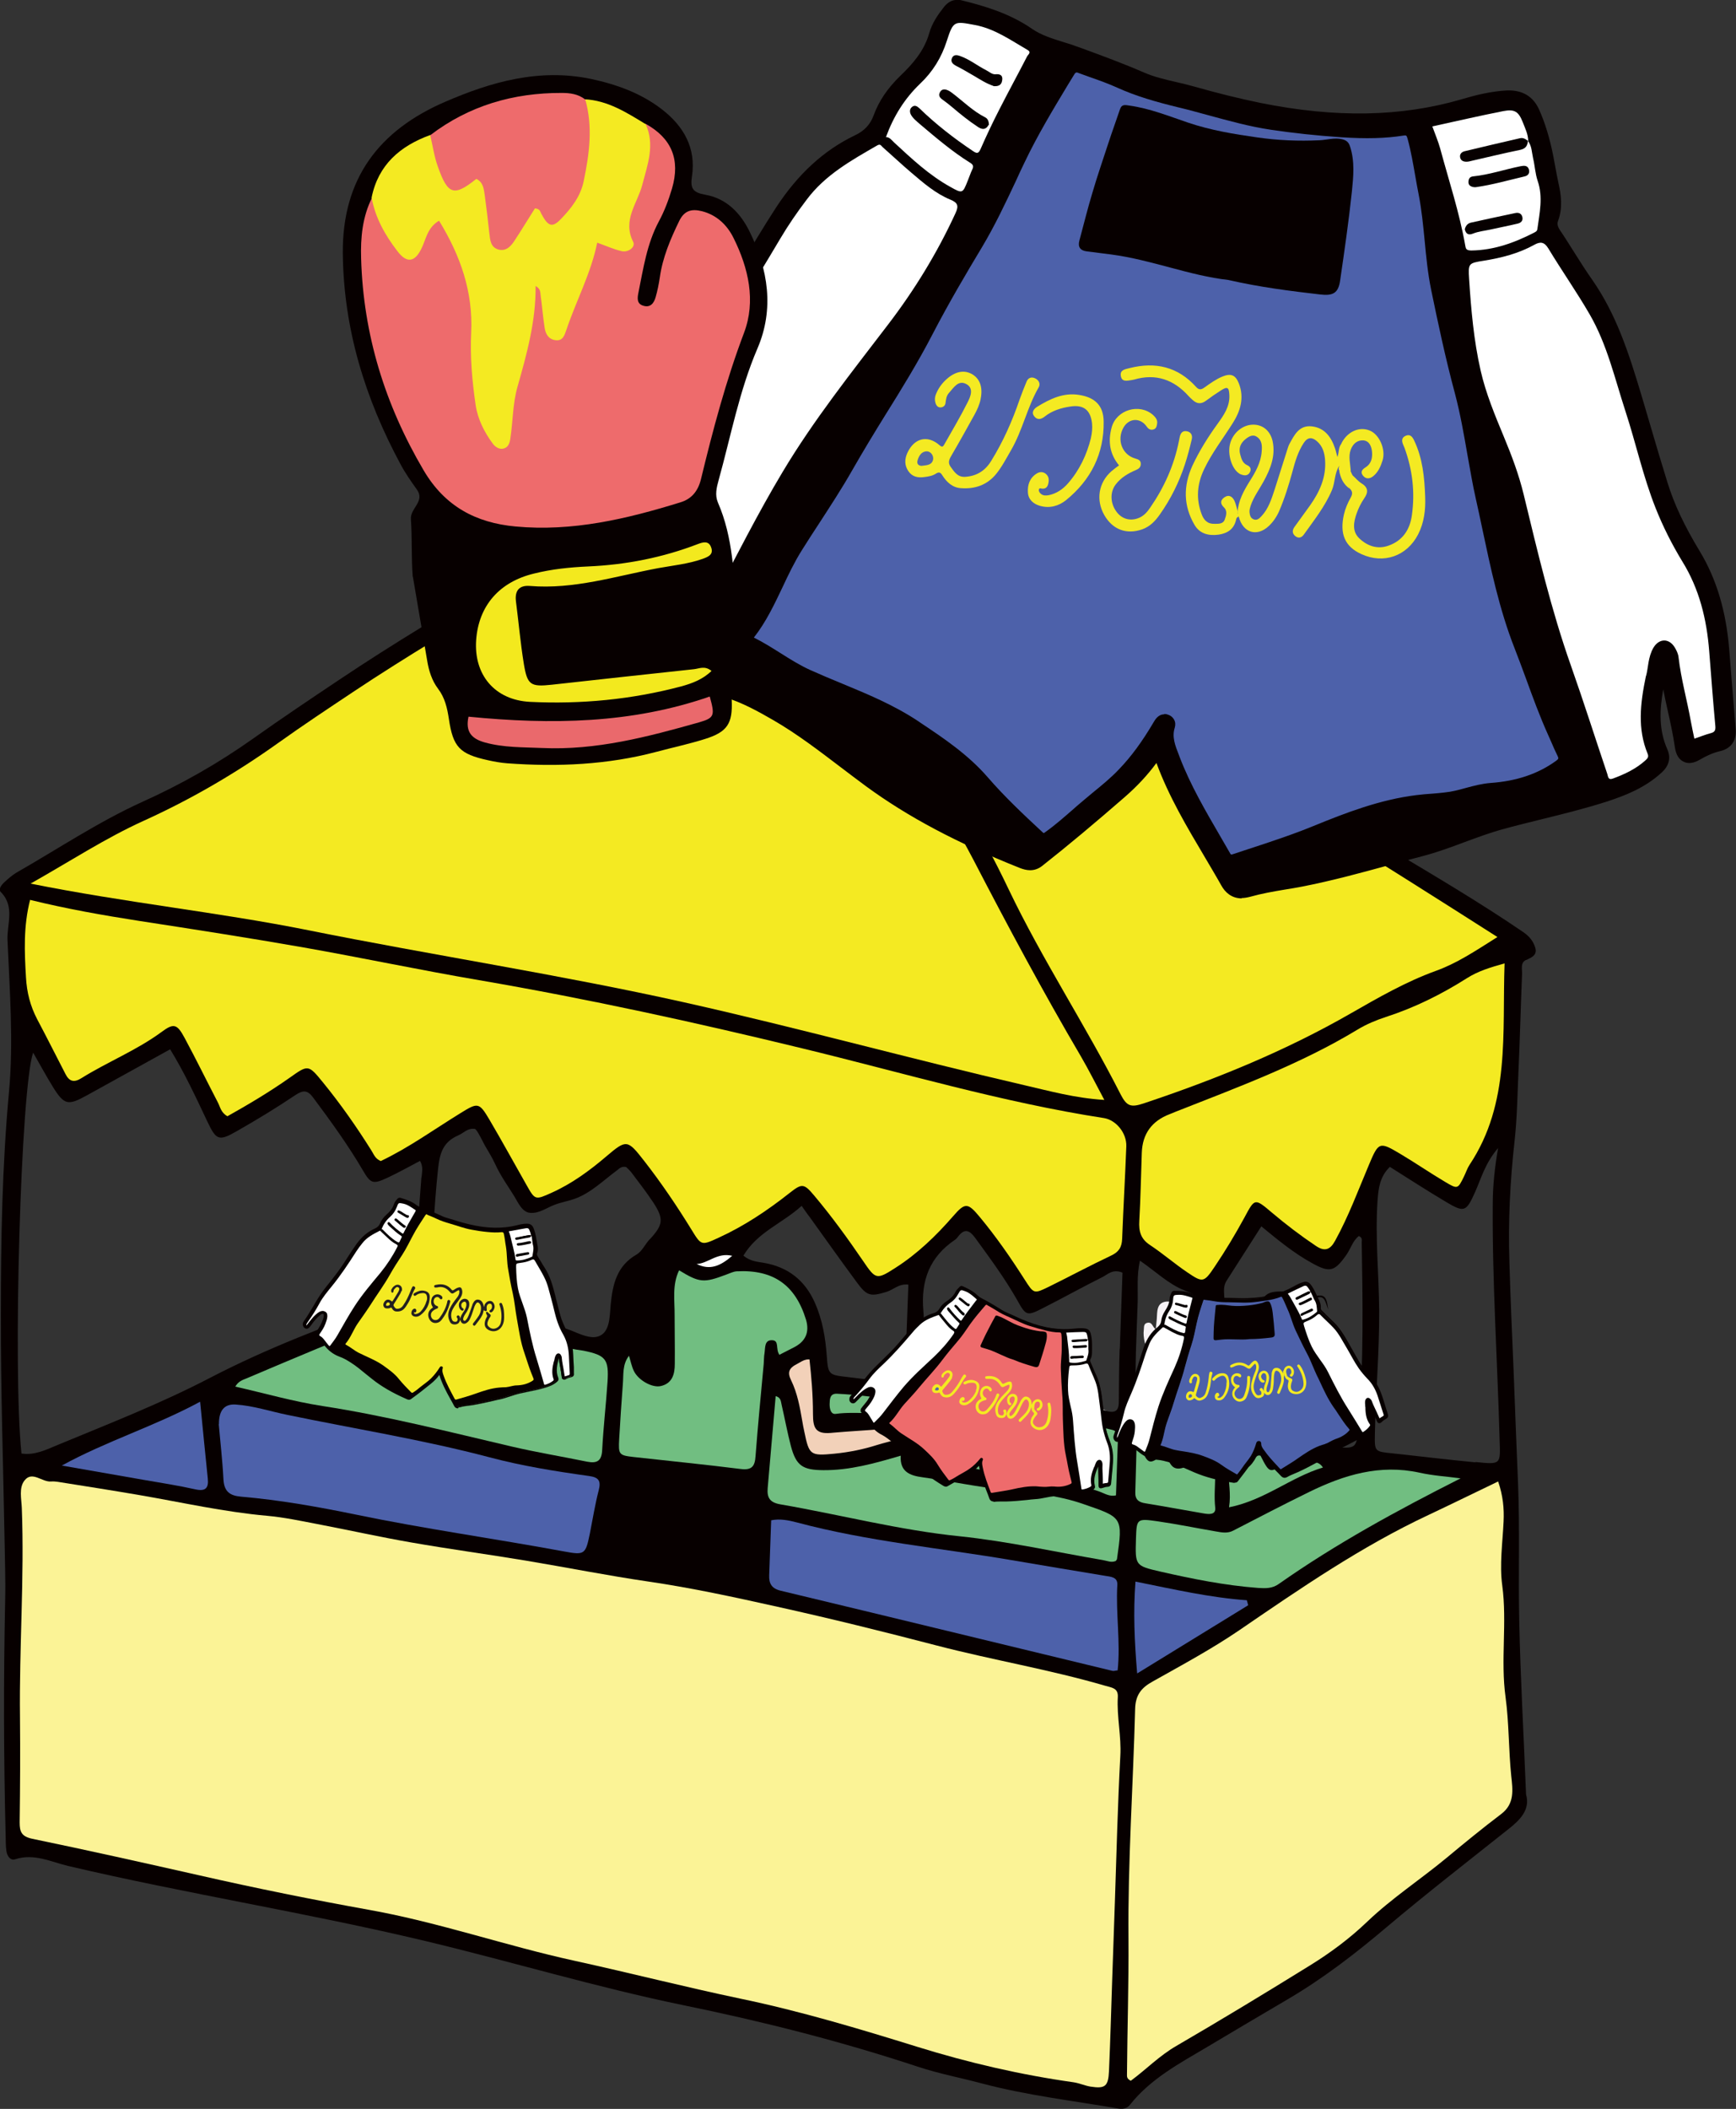 <?xml version="1.0" encoding="UTF-8"?><svg id="_レイヤー_1" xmlns="http://www.w3.org/2000/svg" viewBox="0 0 104.27 126.62"><rect x="0" y="0" width="104.27" height="126.62" fill="#333333" stroke="none"/><defs><style>.cls-1{fill:#5567a6;}.cls-2{fill:#f3e91e;}.cls-3{fill:#71be81;}.cls-4{fill:#231f20;}.cls-5{fill:#ee6b6c;}.cls-6{fill:#f4ea22;}.cls-7{fill:#f2d1b9;}.cls-8{fill:#4d61aa;}.cls-9{fill:#fff;}.cls-10{fill:#ea696c;}.cls-11{fill:#fae7e7;}.cls-12{fill:#070000;}.cls-13{fill:#f8e1e3;}.cls-14{fill:#fdefee;}.cls-15{fill:#f7f3f6;}.cls-16{fill:#f0d7e5;}.cls-17{fill:#fbf396;}.cls-18{fill:#fcdfde;}</style></defs><path class="cls-12" d="M79.21,77.78c-.61.07-.37.78-.32,1.23.02.14.07.28.11.43-.03-.25-.08-.5-.14-.75-.08-.29-.02-.7.31-.79.4-.1.45.32.56.6.02.05.04.1.05.15-.07-.41-.07-.93-.57-.86Z"/><path class="cls-12" d="M91.67,57.64c.34-.16.68-.3.54-.75-.12-.39-.36-.68-.71-.92-5.17-3.53-10.78-6.35-15.86-10.02-.47-.33-.95-.64-1.45-.92-7.51-4.27-14.88-8.78-22.46-12.93-2.74-1.51-5.53-2.93-8.12-4.69-.75-.51-.99-.45-1.78.14-.39.28-.86.45-1.26.72-6.57,4.45-13.63,8.14-20.22,12.56-1.72,1.15-3.45,2.31-5.14,3.51-2.1,1.49-4.3,2.74-6.65,3.8-2.65,1.2-5.08,2.83-7.6,4.27-.26.16-.49.37-.72.58-.17.16-.35.42-.19.57.86.87.36,1.93.4,2.88.13,3.04.37,6.08.09,9.12-.41,4.44-.49,8.89-.49,13.35-.01,4.45.14,8.9.22,13.35.02,1.28.07,2.56.04,3.84-.1,4.72-.09,9.43.03,14.15.01.31,0,.63.05.92.05.27.23.56.53.46,1.14-.37,2.17.17,3.2.41,7.12,1.67,14.36,2.81,21.47,4.51,5.14,1.23,10.21,2.76,15.39,3.83,4.8.98,9.54,2.18,14.19,3.72,1.25.41,2.56.66,3.84,1,2.68.71,5.45,1.03,8.17,1.5.31.05.54-.03.7-.24,1.24-1.56,2.96-2.47,4.63-3.46,1.59-.95,3.18-1.89,4.78-2.83,2.14-1.25,4.09-2.75,5.98-4.35,2.39-2.02,4.87-3.94,7.32-5.89.73-.57,1.33-1.19,1.07-2.09-.14-3.57-.34-7.01-.41-10.44-.06-2.73.04-5.47-.07-8.2-.09-2.28-.19-4.57-.27-6.85-.09-2.16-.19-4.32-.25-6.48-.08-2.43.04-4.85.31-7.26.15-1.35.17-2.72.23-4.09.09-1.99.14-3.97.22-5.95.01-.28-.11-.66.23-.83ZM25.31,70.69c-.13,1.84-.28,3.69-.42,5.53-.1,1.5-.12,1.51-1.57,2.03-3.64,1.32-7.27,2.69-10.71,4.48-2.98,1.55-6.09,2.76-9.18,4.04-.67.28-1.36.62-2.14.5-.53-5.02-.04-21.94.7-24.07.41.71.78,1.4,1.2,2.08.67,1.07.9,1.11,2.02.49,1.65-.91,3.3-1.82,5.01-2.77.87,1.42,1.55,2.89,2.24,4.35.53,1.11.68,1.19,1.79.55,1.19-.68,2.36-1.39,3.49-2.15.47-.31.73-.31,1.07.15,1.05,1.41,2.09,2.84,2.98,4.36.48.83.62.85,1.49.45.66-.31,1.3-.67,1.95-1.01.21.38.11.69.09.99ZM39.01,74.42c-.27.3-.45.71-.77.9-1.19.68-1.44,1.78-1.56,3.01-.07.74-.02,1.84-.94,1.95-.46.05-1.06-.25-1.47-.41-1.31-.5-2.5-.31-3.84-.54-.99-.17-2.16-.17-3.06-.64-.58-.3-1.58-.82-1.53-1.53.14-2.32.22-4.64.47-6.96.1-1,.32-1.64,1.21-2.03.32-.13.55-.45,1-.39.13.02.52.85.6.99.22.37.45.75.63,1.14.32.69.73,1.26,1.13,1.9.23.37.47.97.96,1.01.53.05.99-.3,1.46-.48.39-.15.81-.22,1.21-.36.98-.35,1.73-1.11,2.56-1.72.13-.1.25-.25.54-.19.07.07.2.18.31.32.45.6.91,1.19,1.32,1.81.65,1,.59,1.34-.22,2.22ZM54.38,82.38c-.02.65-.35.7-.85.63-.87-.12-1.74-.23-2.61-.33-1.13-.13-1.18-.13-1.26-1.25-.08-1.11-.26-2.18-.71-3.2-.6-1.36-1.62-2.16-3.08-2.41-.39-.07-.79-.08-1.22-.43.85-1.42,2.32-1.92,3.5-2.99.2.28.32.47.46.64.95,1.32,1.89,2.65,2.86,3.96.6.82.82.86,1.79.56.41-.13.73-.5,1.3-.43-.06,1.76-.14,3.5-.18,5.25ZM67.25,80.99c-.04,1.06-.04,2.11-.05,3.16,0,.41-.1.69-.6.6-.04,0-.08-.02-.12-.03-.6-.18-.9-.81-1.48-1.03-.32-.11-.13-.34-.13-.54,0-.91-.35-1.41-1.22-1.55-.33-.06-.5-.14-.71-.39-.84-1-1.29-.94-1.93.19-.06.1-.14.2-.21.3-1.89-1.02-2.4-.81-2.65,1.13-.55-.21-1.09-.25-1.56.2-.33.32-.76.03-1.13.14-.22-1.49.14-2.98,0-4.46-.16-1.83.38-3.25,1.91-4.28.07-.05.13-.12.18-.19.39-.51.69-.37,1.02.08.88,1.21,1.77,2.41,2.51,3.71.55.99.59,1.01,1.62.48,1.18-.6,2.33-1.24,3.51-1.83.32-.16.62-.51,1.21-.27-.05,1.5-.11,3.03-.16,4.56ZM72.79,80.16c-.11.03-.22.27-.31.09-.12-.27-.11-.6-.23-.88-.33-.81-.52-.83-1.29-.21-.04-.07-.09-.14-.12-.23-.15-.37-.31-.82-.78-.76-.58.06-.53.6-.56,1.04-.02.2-.04.4-.06.62-.2-.13-.2-.46-.5-.39-.24.05-.2.26-.22.42-.06.5.11.96.26,1.42.08.26.25.48.57.45.32-.03.45-.26.47-.54.04-.61.05-1.22.12-1.84.25.97.4,1.96.35,2.97h0c-1.11-.47-1.55-.21-1.57.94,0,.35.08.69.14,1.04.1.58-.24.67-.69.65-.14-.24-.1-.51-.12-.77-.11-1.97.02-3.95.08-5.92.03-.81-.07-1.64.14-2.57.94.65,1.72,1.41,2.66,1.78,1.35.52,1.88,1.34,1.68,2.71ZM81.61,85.42c-.13,1.59-.08,1.59-1.65,1.43-.45-.22-.39-.65-.4-1.04-.04-1.33.4-2.74-.7-3.89-.08-.08-.07-.26-.04-.38.08-.31.14-.61.18-.91-.04.15-.13.26-.33.29-.53.09-.52-.58-.63-.97-.16-.55-.07-1.14-.14-1.71-.04-.29-.04-.63-.47-.67-1.09-.1-1.52.04-1.7.76.07-.14.18-.27.39-.38.61.74.47,1.66.61,2.5.09.55.12,1.04.93.95.85-.09,1.18.45,1.14,1.24-.04.79-.05,1.58-.09,2.38-.02.55.43,1.53-.4,1.54-.86.01-.52-1.01-.58-1.62-.07-.65.24-1.39-.54-2.01-.48.93-.27,1.81-.3,2.66-.01.32-.02.67-.43.7-.4.02-.49-.32-.55-.63-.09-.48,0-.97-.03-1.45-.02-.37.15-.9-.43-.94-.46-.03-.61.42-.76.8-.25.6-.08,1.35-.66,1.82-.07-.1-.2-.21-.2-.31-.02-2.59-.12-5.19-.3-7.78-.02-.31-.04-.62.14-.9.68-1.07,1.36-2.13,2.09-3.27,1.02.84,1.97,1.62,3.05,2.21,1.06.59,1.35.51,2.06-.5.26-.37.38-.85.75-1.13.23.11.17.26.17.37.06,3.61.12,7.22-.18,10.83ZM88.62,87.8c-1.66-.16-3.32-.36-4.98-.54-1.08-.11-1.08-.1-1.06-1.18.05-2.46.27-4.92.26-7.39-.02-2.2-.25-4.4-.1-6.6.05-.75.14-1.45.74-2.03,1.16.73,2.27,1.45,3.4,2.12,1.08.64,1.19.57,1.72-.61.37-.83.6-1.73,1.38-2.64-.21,1.23-.31,2.23-.32,3.23-.04,4.75.28,9.49.41,14.24.05,1.53.12,1.54-1.45,1.38Z"/><path class="cls-12" d="M74.75,80.29c-.01.16,0,.3.04.41,0-.14-.02-.27-.04-.41Z"/><path class="cls-12" d="M75.61,79.69c-.02.27-.02.54.01.81.02-.24,0-.54-.01-.81Z"/><path class="cls-12" d="M75.6,79.26c-.01.13,0,.28,0,.43,0-.14.01-.28.02-.42.01-.12,0-.25,0-.38-.01.11-.02.23-.03.37Z"/><path class="cls-12" d="M79.03,80.15c0,.16-.01.32-.03.48.04-.14.04-.31.03-.48Z"/><path class="cls-12" d="M79,79.44c.02.14.03.28.03.43,0-.03,0-.06,0-.09.02-.11,0-.22-.04-.34Z"/><path class="cls-12" d="M79.03,79.87s0-.06,0-.09c.02-.11,0-.22-.04-.34.02.14.03.28.03.43Z"/><path class="cls-12" d="M79,80.64c.04-.14.04-.31.03-.48,0,.16-.01.32-.03.48Z"/><path class="cls-12" d="M75.63,78.89c-.01.11-.02.23-.03.37-.01.13,0,.28,0,.43,0-.14.01-.28.02-.42.01-.12,0-.25,0-.38Z"/><path class="cls-12" d="M75.61,79.69c-.02.27-.02.54.01.81.02-.24,0-.54-.01-.81Z"/><path class="cls-12" d="M74.78,80.71c0-.14-.02-.27-.04-.41-.01.16,0,.3.04.41Z"/><path class="cls-12" d="M79.03,79.87s0-.06,0-.09c.02-.11,0-.22-.04-.34.02.14.03.28.03.43Z"/><path class="cls-12" d="M79.03,80.15c0,.16-.01.32-.03.48.04-.14.04-.31.03-.48Z"/><path class="cls-12" d="M75.63,78.89c-.01.11-.02.23-.03.37-.01.13,0,.28,0,.43,0-.14.01-.28.02-.42.01-.12,0-.25,0-.38Z"/><path class="cls-12" d="M75.61,79.69c-.02.27-.02.54.01.81.02-.24,0-.54-.01-.81Z"/><path class="cls-12" d="M74.78,80.71c0-.14-.02-.27-.04-.41-.01.16,0,.3.04.41Z"/><path class="cls-17" d="M66.96,114.3c.1-2.95.17-5.91.33-8.86.07-1.2-.22-2.36-.15-3.55.03-.55-.37-.56-.77-.68-3.33-.97-6.75-1.54-10.1-2.41-3.18-.83-6.37-1.62-9.58-2.33-2.56-.57-5.13-1.13-7.73-1.51-2.47-.36-4.92-.85-7.38-1.26-2.29-.38-4.59-.69-6.88-1.09-1.9-.33-3.78-.75-5.67-1.11-.99-.19-1.98-.4-2.98-.49-2.58-.23-5.1-.8-7.65-1.24-1.64-.28-3.28-.54-4.93-.8-.13-.02-.27-.03-.4-.02-.54.05-1.13-.65-1.59-.07-.36.44-.19,1.11-.17,1.67.16,4.18-.16,8.36-.11,12.54.02,2.11.01,4.22-.02,6.33,0,.56.11.84.75.98,3.34.69,6.68,1.44,10.01,2.19,3.42.78,6.85,1.47,10.29,2.09,4.16.75,8.14,2.14,12.25,3.04,3.34.73,6.65,1.58,9.99,2.28,3.61.75,7.14,1.81,10.65,2.9,3.06.95,6.17,1.67,9.35,2.12.35.05.67.2,1.02.26.89.14,1.08-.01,1.12-.94.08-1.81.13-3.61.19-5.42.05-1.54.11-3.08.16-4.63h0Z"/><path class="cls-6" d="M1.83,53.05c5.71,1.15,11.24,1.71,16.68,2.8,7.51,1.51,15.09,2.66,22.58,4.33,6.84,1.53,13.59,3.39,20.41,4.97,1.53.35,3.04.78,4.83.89-.53-.99-.94-1.81-1.4-2.6-2.28-3.88-4.4-7.84-6.47-11.83-1.98-3.79-4.48-7.28-6.86-10.83-2.65-3.95-5.45-7.81-8.15-11.73-.38-.55-.79-.66-1.34-.43-.36.15-.72.34-1.04.57-6.43,4.43-13.37,8.03-19.87,12.36-1.5,1-3.01,2-4.48,3.05-2.55,1.82-5.24,3.39-8.11,4.69-2.27,1.03-4.38,2.41-6.77,3.76Z"/><path class="cls-6" d="M1.81,54.02c-.41,1.6-.34,3.12-.25,4.66.05.91.26,1.72.67,2.51.58,1.09,1.13,2.19,1.7,3.29.22.44.5.54.95.26,1.57-.98,3.31-1.67,4.81-2.77.74-.55.94-.51,1.4.35.69,1.28,1.33,2.59,2,3.88.14.27.18.6.57.82,1.25-.7,2.53-1.46,3.75-2.32,1.1-.78,1.11-.79,1.99.29,1.06,1.3,2.02,2.67,2.91,4.09.14.22.22.49.56.63,1.67-.79,3.2-1.9,4.81-2.89,1.02-.63,1.1-.64,1.72.41.76,1.29,1.48,2.61,2.22,3.91.52.92.52.92,1.52.47,1.22-.55,2.28-1.33,3.29-2.19,1.2-1.02,1.26-1,2.26.28,1.03,1.32,1.97,2.71,2.85,4.14.58.95.59.95,1.63.47,1.53-.7,2.92-1.63,4.24-2.67.76-.6.87-.6,1.5.15,1.05,1.25,2.01,2.57,2.93,3.92.76,1.12.81,1.14,1.96.4,1.31-.84,2.42-1.91,3.44-3.08.72-.83.88-.84,1.6.03.99,1.19,1.87,2.46,2.7,3.76.55.86.56.87,1.41.46,1.26-.62,2.51-1.29,3.78-1.89.47-.22.65-.5.67-1.01.07-1.85.18-3.7.25-5.55.03-.8-.61-1.58-1.34-1.7-6.15-.95-12.11-2.73-18.14-4.19-6.42-1.56-12.87-2.97-19.39-4.09-3.52-.6-7.01-1.34-10.52-1.96-3.3-.58-6.6-1.09-9.91-1.6-2.18-.34-4.34-.72-6.54-1.26Z"/><path class="cls-6" d="M89.94,56.26c-14.6-9.32-29.18-18.18-44.29-26.3-.19.43.08.64.24.86,4.11,5.57,7.93,11.35,11.7,17.15,1.13,1.74,2.11,3.57,3,5.44,2.02,4.22,4.6,8.13,6.72,12.3.37.72.62.79,1.38.54,4.31-1.44,8.5-3.14,12.45-5.41,1.64-.94,3.31-1.9,5.08-2.54,1.28-.46,2.34-1.17,3.72-2.04Z"/><path class="cls-17" d="M89.98,88.95c-1.4.67-2.78,1.35-4.16,2-4.04,1.89-7.7,4.41-11.37,6.92-1.67,1.14-3.46,2.1-5.22,3.09-.69.38-1.03.82-1.05,1.65-.12,4.59-.44,9.17-.4,13.76.02,2.73-.07,5.46-.09,8.18,0,.12-.02.26.23.38.9-.66,1.72-1.51,2.75-2.1,2.7-1.57,5.37-3.19,8.02-4.83,1.23-.76,2.4-1.63,3.45-2.64,1.47-1.4,3.17-2.51,4.73-3.8,1.08-.9,2.17-1.79,3.29-2.64.83-.62.7-1.47.61-2.29-.16-1.57-.13-3.16-.34-4.72-.31-2.24.1-4.48-.2-6.72-.17-1.25.02-2.55.08-3.83.04-.8-.04-1.57-.32-2.39Z"/><path class="cls-6" d="M90.38,57.84c-.86.24-1.59.46-2.27.89-1.53.97-3.14,1.77-4.87,2.33-.58.19-1.16.43-1.69.75-3.45,2.09-7.21,3.47-10.94,4.94-.12.05-.25.1-.37.15q-1.6.62-1.66,2.31c-.05,1.37-.07,2.73-.15,4.09-.04.63.09,1.09.64,1.45.77.51,1.47,1.12,2.24,1.64.93.63,1,.63,1.65-.34.64-.95,1.23-1.93,1.78-2.94.63-1.17.61-1.19,1.66-.3.84.71,1.72,1.38,2.63,1.99.54.37.87.23,1.16-.3.81-1.47,1.39-3.04,2.04-4.58.57-1.35.62-1.39,1.86-.65.91.54,1.78,1.14,2.69,1.68.77.46.78.45,1.15-.31.12-.24.2-.5.34-.71,2.46-3.7,1.95-7.89,2.1-12.09Z"/><path class="cls-8" d="M13.14,85.51c.08.94.22,2.13.28,3.31.04.72.37.98,1.05,1.04,2.33.2,4.63.61,6.92,1.08,4.14.86,8.33,1.44,12.49,2.21,1.24.23,1.29.18,1.55-1.08.17-.86.31-1.74.53-2.59.15-.57,0-.78-.58-.86-2.01-.28-4.01-.6-5.97-1.12-4.01-1.06-8.1-1.71-12.15-2.55-1.03-.21-2.04-.55-3.1-.62q-1.02-.07-1.01,1.18Z"/><path class="cls-8" d="M46.32,91.28c-.04,1.19-.08,2.25-.12,3.3-.02.5.15.8.7.93,6.64,1.59,13.28,3.21,19.92,4.81.08.02.17-.02.31-.03.18-1.7-.12-3.42-.02-5.13.03-.49-.41-.49-.75-.55-1.87-.31-3.74-.62-5.61-.94-4.3-.73-8.65-1.13-12.88-2.26-.5-.13-1.02-.24-1.55-.13Z"/><path class="cls-3" d="M14.12,83.25c1.77.4,3.5.9,5.26,1.17,3.83.59,7.58,1.55,11.35,2.43,1.5.35,3.02.6,4.53.91.61.12.88-.05.91-.71.07-1.36.23-2.72.32-4.08.09-1.36-.11-1.6-1.43-1.87-.3-.06-.63-.07-.9-.18-.64-.27-.95,0-1.23.55-.54,1.06-1.44,1.63-2.63,1.73-1.47.12-2.68-.71-3.09-2.13-.06-.21-.09-.43-.13-.64-.26-1.31-1.1-1.86-2.44-1.56-.47.11-.92.29-1.38.45-2.85,1.05-5.64,2.25-8.43,3.43-.24.1-.5.17-.69.49Z"/><path class="cls-3" d="M46.8,81.35c.31-.16.58-.3.86-.44q1.09-.54.75-1.68c-.64-2.08-1.96-3.01-4.15-2.9-.21.01-.42.12-.62.19-1.37.52-1.62.5-2.85-.25-.43.88-.26,1.81-.27,2.72,0,.97.02,1.94.01,2.9,0,.6-.14,1.17-.84,1.33-.53.12-1.36-.36-1.62-.91-.13-.27-.19-.58-.29-.91-.41.53-.32,1.13-.37,1.7-.08,1.1-.16,2.2-.22,3.3-.05.93-.02.98.87,1.08,2.14.24,4.29.45,6.43.72.66.08.85-.15.89-.77.14-1.84.32-3.68.49-5.53.02-.22.01-.44.05-.66.05-.32-.02-.81.48-.77.41.03.18.52.4.85Z"/><path class="cls-3" d="M46.59,83.82c-.16,1.84-.32,3.68-.48,5.52-.05.57.12.87.75.98,3.6.62,7.14,1.55,10.79,1.92,2.88.3,5.73.94,8.6,1.43.25.04.5.17.77.05.02-.04.06-.07.07-.11.36-2.54.34-2.49-2.03-3.31-1.52-.53-3.1-.67-4.67-.84-1.67-.18-3.31-.53-4.96-.76-.75-.1-1.39-.31-1.33-1.3-1.59.47-3.07.88-4.64.87-1.24-.01-1.64-.25-1.96-1.46-.21-.81-.36-1.63-.55-2.45-.05-.19-.03-.45-.35-.53Z"/><path class="cls-9" d="M55.46,83.17c.84.31,1.64-.11,2.47-.15.45-.02.58-.35.66-.7.18-.81.68-.98,1.38-.69.55.23,1,.26,1.41-.25.39-.48.83-.47,1.22-.01.31.36.69.51,1.13.63.42.12.7.43.73.86.08,1.31,1.01,1.63,2.03,1.85-.6-.17-.9-.81-1.48-1.03-.32-.12-.14-.34-.14-.54,0-.91-.34-1.41-1.21-1.56-.33-.06-.5-.14-.71-.39-.84-1-1.29-.94-1.92.19-.06.11-.14.2-.21.3-1.9-1.02-2.39-.81-2.65,1.13-.55-.21-1.09-.25-1.56.21-.33.31-.76.02-1.14.14Z"/><path class="cls-3" d="M87.72,88.76c-.82-.11-1.66-.16-2.46-.34-2.38-.52-4.53.13-6.63,1.16-1.53.75-3.05,1.54-4.56,2.32-.34.18-.69.11-1.03.05-1.17-.2-2.34-.44-3.51-.61-1.26-.18-1.26-.15-1.3,1.05-.05,1.61-.05,1.62,1.47,1.97,1.93.44,3.87.83,5.86.98.46.03.86.04,1.25-.24,3.43-2.41,7.1-4.41,10.92-6.34Z"/><path class="cls-9" d="M74.75,80.29c.02.14.03.27.04.41-.04-.12-.05-.26-.04-.41Z"/><path class="cls-9" d="M75.61,79.69c.01.27.03.57.01.81-.03-.27-.03-.54-.01-.81Z"/><path class="cls-9" d="M75.63,78.88c0-.19.01-.37.09-.54-.04.15-.07.33-.09.54Z"/><path class="cls-9" d="M79.03,80.15c0,.17.01.34-.03.48.02-.16.03-.32.03-.48Z"/><path class="cls-9" d="M79,79.44c.03.11.05.22.04.34,0,.03,0,.06,0,.09,0-.14-.02-.28-.03-.43Z"/><path class="cls-8" d="M3.7,87.99c1.64.29,3.28.57,4.92.86,1.04.18,2.08.34,3.11.57.62.14.81-.08.75-.65-.15-1.48-.3-2.96-.46-4.61-2.74,1.48-5.63,2.36-8.32,3.84Z"/><path class="cls-3" d="M65.88,85.61c-.16.27-.36.56-.66.62-.61.11-.96.33-1.05,1.03-.06.48-.61.6-1.07.53-.41-.07-.72-.3-.77-.78-.03-.29.13-.61-.13-.87-.34-.02-.27.25-.31.44-.19.8-.27.86-1.06.6-.25-.08-.45-.17-.73-.14-1.07.14-1.49-.15-1.68-1.25-.08-.48-.12-.72-.7-.59-.46.11-.78-.36-1.2-.48,0,.47.33.62.68.82.5.28.59.69.18,1.15-.39.43-.63,1.07-1.4.93l.02-.02c.85.52,1.86.4,2.78.62.89.22,1.83.3,2.75.35,1.56.08,3.03.47,4.49.98.32.11.63.33,1.01.23.04-1.17.08-2.34.12-3.51,0-.26-.15-.38-.39-.43-.3-.07-.6-.15-.9-.22Z"/><path class="cls-8" d="M68.31,100.47c2.3-1.41,4.48-2.75,6.66-4.09-.03-.1-.05-.2-.08-.3-2.23-.16-4.4-.66-6.69-1.12-.14,1.84-.06,3.57.1,5.5Z"/><path class="cls-7" d="M48.75,81.52c-.41-.09-.65.12-.92.26-.51.25-.71.56-.42,1.15.46.96.57,2.02.78,3.05.3,1.48.42,1.56,1.94,1.41.87-.09,1.74-.25,2.58-.52.5-.16,1.02-.27,1.52-.43.61-.2,1.19-.31,1.71.22.13.13.31.19.46.02.05-.06.1-.2.08-.23-.35-.33-.56-.76-.85-1.12-.2-.25-.58-.03-.87.04-1.55.37-3.14.36-4.71.51-.88.09-1.08-.07-1.08-1.01,0-1.14-.1-2.27-.22-3.37Z"/><path class="cls-12" d="M49.35,87.57c-.87,0-1.03-.33-1.28-1.56-.05-.23-.09-.46-.13-.69-.14-.79-.29-1.61-.64-2.34-.37-.77.06-1.11.48-1.32.05-.03.1-.05.15-.08.23-.13.49-.27.85-.19l.09.02v.09c.12,1.01.24,2.19.23,3.39,0,.45.05.68.17.79.12.11.35.13.78.09.49-.05.99-.08,1.47-.12,1.06-.07,2.16-.14,3.22-.39.06-.01.13-.04.2-.06.27-.09.6-.2.8.06.11.14.22.29.31.44.15.23.31.47.52.66l.04.04v.07c.01.09-.05.23-.11.3-.08.09-.18.14-.29.14h0c-.12,0-.24-.06-.34-.16-.44-.45-.91-.41-1.59-.19-.27.09-.54.16-.81.23-.24.06-.48.13-.71.2-.8.25-1.68.43-2.6.52-.31.03-.58.05-.79.05ZM48.56,81.62c-.2,0-.35.08-.52.18-.05.03-.11.06-.16.09-.5.25-.6.51-.36.99.37.76.52,1.59.66,2.4.04.23.08.46.13.68.29,1.41.36,1.46,1.81,1.32.91-.09,1.77-.27,2.55-.52.24-.07.48-.14.72-.2.26-.07.54-.14.8-.23.59-.19,1.26-.34,1.84.25.05.05.11.09.16.09h0s.08-.02.11-.06c.01-.01.03-.06.04-.09-.2-.2-.36-.44-.51-.67-.1-.15-.2-.29-.3-.42-.1-.12-.27-.07-.53.01-.08.03-.15.05-.22.07-1.08.26-2.19.33-3.27.4-.48.03-.98.07-1.46.11-.45.05-.76.03-.97-.15-.21-.19-.25-.53-.25-.98,0-1.15-.1-2.28-.21-3.27-.03,0-.05,0-.08,0ZM56.39,86.55s0,0,0,0c0,0,0,0,0,0Z"/><path class="cls-3" d="M72.68,86.76c-.42.35-.14.94-.49,1.38-.55-.35-.07-.98-.4-1.39-.33.48-.13,1.33-.93,1.42-.61.07-.64-.6-.93-.93-.85.73-.98.7-1.36-.23-.11-.28-.06-.62-.29-.86-.03,1.14-.05,2.29-.09,3.43-.02.45.2.62.61.68,1.17.19,2.34.41,3.51.61.31.05.73.09.68-.35-.14-1.25.24-2.54-.3-3.75Z"/><path class="cls-15" d="M72.79,80.16c-.34.76-.6.22-.65-.1-.19-1.2-1.6-.45-2.01-1.29-.03-.05-.28.26-.33.47-.08.36-.03.72-.51.97-.39.2-.08.56.18.83.32-.48.21-1.03.34-1.52.04-.17.12-.35.31-.39.2-.04.34.1.37.28.21.96.66,1.93-.02,2.89.05-1.01-.1-1.99-.35-2.97-.07.62-.08,1.23-.12,1.84-.02.28-.15.52-.47.54-.32.03-.49-.19-.57-.45-.15-.46-.32-.92-.26-1.42.02-.16-.02-.37.22-.42.3-.06.3.26.5.39.02-.22.04-.42.06-.62.03-.43-.02-.97.56-1.04.47-.06.63.39.78.76.03.08.08.16.12.23.78-.62.96-.6,1.29.21.11.28.1.61.23.88.08.18.2-.06.31-.09Z"/><path class="cls-3" d="M78.95,87.78c-.39.11-.77.16-1.15-.05-.21-.11-.38-.07-.59.08-.95.67-.95.66-1.5-.41-.23-.06-.27.11-.36.26-.39.61-.65.62-1,.04-.13-.22-.19-.49-.28-.73-.34.11-.28.4-.29.65,0,.22,0,.44,0,.66,0,.7.17,1.39.04,2.22,2.15-.43,3.71-1.81,5.64-2.39-.17-.26-.35-.29-.52-.34Z"/><path class="cls-3" d="M54.19,84.19c-1.28-.29-2.59-.44-3.91-.51-.44-.02-.44.32-.45.63,0,.28.07.62.37.58,1.32-.19,2.71.2,3.97-.48.02-.01.01-.08.03-.22Z"/><path class="cls-11" d="M79.53,86.82c.07-1.37.34-2.75-.31-4.25-.52.79-.28,1.48-.22,2.16.06.69.08,1.39.11,2.08.14,0,.28,0,.42,0Z"/><path class="cls-9" d="M41.84,75.89c.81.4,1.43.12,2.14-.49-.91-.22-1.46.47-2.14.49Z"/><path class="cls-16" d="M56,87.62c-.06-.19-.22-.25-.38-.31-.14-.06-.32-.2-.36.09-.02.14.13.22.25.23.17.01.34-.01.51-.02,0,0-.02.02-.02.02Z"/><path class="cls-14" d="M75.59,83.42c-.32.9-.19,1.71-.21,2.79.4-1.11.42-1.44.21-2.79Z"/><path class="cls-18" d="M69.72,84.64c.59-.62.21-1.27.13-2.15-.62.83-.12,1.51-.13,2.15Z"/><path class="cls-13" d="M71.75,85.56c.37-.58.36-1-.08-1.57-.24.59-.34,1.02.08,1.57Z"/><g id="wWiuGB"><path class="cls-12" d="M75.58,86.96c-.09.29-.23.53-.39.75-.29.4-.59.8-.9,1.19-.05.07-.11.07-.19.06-.8-.12-1.58-.3-2.33-.61-.49-.21-.97-.45-1.49-.61-.25-.07-.5-.14-.76-.16-.41-.03-.77-.19-1.09-.44-.16-.12-.31-.24-.52-.29-.1-.02-.13-.1-.1-.2.06-.24.15-.46.18-.7.02-.15.05-.3,0-.45-.04-.12-.12-.14-.21-.07-.06.04-.1.11-.14.17-.12.19-.22.39-.3.61-.03.07-.06.14-.09.2-.03.07-.08.12-.17.11-.08-.01-.13-.07-.15-.14-.02-.05-.02-.11,0-.16.26-.69.38-1.43.65-2.12.25-.62.54-1.23.74-1.88.14-.44.27-.87.43-1.3.17-.47.42-.88.81-1.19.14-.11.22-.24.24-.41.02-.21.11-.4.22-.58.14-.22.26-.45.27-.73,0-.13.05-.24.11-.36.02-.05.05-.08.12-.08.35,0,.69.03,1.01.16.22.09.47.08.71.1.33.04.65.08.98.14.25.05.5.02.75.03.32.01.64.02.96.01.98-.03,1.92-.22,2.78-.71.18-.1.37-.2.57-.25.15-.04.28,0,.38.12.13.17.23.36.32.56.06.12.11.24.16.36.07.14.12.29.1.45-.01.09.02.15.09.22.21.19.4.4.61.58.43.39.72.88,1.01,1.38.21.37.42.74.63,1.11.18.32.42.59.68.85.33.34.54.75.68,1.19.12.36.23.72.35,1.07.03.1.01.17-.08.21-.1.05-.19.12-.28.2-.09.08-.15.07-.19-.04-.15-.37-.35-.72-.49-1.09-.01-.04-.02-.08-.07-.1,0,.01-.02.02-.02.03,0,.46-.02.93.28,1.33.05.06.04.13,0,.19-.16.24-.39.4-.62.54-.43.26-.89.47-1.33.71-.35.19-.66.44-1.01.62-.51.27-1.01.56-1.53.79-.23.1-.46.19-.68.31-.11.06-.2.06-.29-.04-.47-.51-.99-.98-1.35-1.59,0-.01-.02-.02-.04-.05Z"/><path class="cls-12" d="M74.16,89.03s-.04,0-.06,0c-.94-.14-1.69-.34-2.35-.62-.14-.06-.27-.12-.41-.18-.34-.15-.7-.31-1.07-.42-.25-.07-.49-.14-.74-.16-.41-.03-.78-.18-1.12-.46-.16-.13-.31-.24-.49-.28-.06-.01-.1-.04-.13-.09-.03-.05-.04-.11-.02-.19.02-.08.05-.17.07-.25.04-.14.09-.29.11-.44v-.05c.02-.13.04-.25,0-.38-.01-.04-.03-.06-.05-.07-.02-.01-.05,0-.08.02-.05.04-.09.1-.13.16-.12.18-.22.38-.29.6-.03.07-.05.14-.09.21-.06.11-.13.14-.19.14-.01,0-.02,0-.03,0-.09-.01-.16-.08-.2-.18-.02-.07-.02-.13,0-.2.12-.33.22-.67.3-1,.1-.37.2-.76.35-1.12.08-.19.16-.38.24-.57.18-.42.36-.86.5-1.3.04-.14.09-.28.13-.42.09-.29.19-.6.29-.89.19-.53.46-.92.83-1.21.13-.11.2-.22.22-.38.02-.2.1-.4.23-.6s.25-.42.27-.7c0-.14.06-.27.11-.38.03-.08.09-.12.17-.12.33,0,.69.02,1.03.16.15.06.31.07.48.08.07,0,.15.01.22.02h.1c.29.05.59.08.88.14.24.04.5.02.74.03.33.01.65.02.96.01,1.08-.03,1.98-.26,2.76-.7.16-.09.36-.2.58-.26.18-.06.33,0,.44.14.12.15.22.33.33.57.02.05.04.1.07.15.03.07.06.14.1.21.07.15.13.3.11.48,0,.06.01.11.07.16.08.08.17.16.25.25.12.11.23.23.35.34.43.38.72.86,1.02,1.39l.19.34c.15.26.29.52.44.77.16.27.37.54.67.84.31.32.53.7.7,1.21.06.18.12.36.17.54.06.18.11.36.17.54.04.13,0,.22-.11.28-.08.04-.17.1-.26.19-.02.02-.07.07-.14.07,0,0-.02,0-.03,0-.08-.02-.11-.1-.12-.13-.07-.17-.15-.33-.22-.49-.08-.18-.17-.35-.24-.54,0,.41.01.8.27,1.14.06.08.06.17,0,.26-.17.25-.41.42-.64.56-.28.17-.57.32-.86.47-.16.08-.31.16-.47.24-.17.09-.33.2-.48.3-.17.11-.34.23-.52.32-.15.08-.3.16-.46.24-.35.19-.71.38-1.08.55-.07.03-.14.06-.21.09-.16.07-.32.13-.47.22-.14.08-.26.06-.37-.05-.11-.12-.22-.23-.33-.34-.36-.37-.72-.75-1.01-1.21-.08.23-.2.44-.36.66-.32.44-.61.83-.9,1.2-.05.07-.12.08-.18.08ZM67.88,85.32s.04,0,.05,0c.04.01.09.05.12.14.04.15.03.29.01.42v.05c-.02.16-.07.31-.12.46-.03.08-.05.16-.07.25,0,.03-.01.07,0,.1.01.02.03.03.06.03.21.05.37.16.54.3.33.26.68.4,1.06.43.26.02.51.09.77.16.37.11.74.27,1.08.43.14.06.27.12.41.18.65.28,1.39.47,2.32.61.07.01.11,0,.13-.04.29-.36.58-.75.9-1.19.18-.25.3-.48.38-.74l.03-.1.08.1s.02.03.03.04c.28.46.65.85,1.02,1.23.11.11.22.23.33.34.06.07.13.08.23.03.15-.09.32-.15.48-.22.07-.03.14-.06.21-.09.37-.16.73-.36,1.07-.55.15-.08.3-.16.46-.24.18-.1.35-.21.52-.32.16-.11.32-.21.49-.31.16-.08.31-.16.47-.24.29-.14.58-.29.86-.46.22-.13.45-.29.61-.52.04-.06.03-.09,0-.13-.29-.37-.29-.8-.29-1.22v-.14s.01-.05.02-.06l.03-.03h.05c.07.03.09.08.1.12h0c.08.22.17.42.26.61.08.16.16.33.22.5.02.06.04.06.04.06h0s.02,0,.06-.04c.1-.1.19-.16.29-.21.07-.03.08-.07.05-.15-.06-.18-.12-.36-.17-.54-.06-.18-.11-.36-.17-.54-.16-.49-.38-.86-.67-1.17-.3-.31-.52-.59-.68-.86-.15-.26-.3-.52-.44-.77l-.19-.34c-.3-.53-.58-.99-.99-1.37-.12-.11-.24-.23-.36-.34-.08-.08-.17-.16-.25-.24-.05-.05-.12-.13-.11-.26.02-.15-.04-.29-.1-.42-.03-.07-.06-.14-.1-.22-.02-.05-.04-.1-.07-.15-.11-.23-.2-.4-.32-.54-.08-.11-.19-.14-.31-.1-.2.06-.39.16-.56.25-.79.45-1.71.68-2.81.71-.31.01-.63,0-.97-.01-.25-.01-.5.01-.76-.03-.29-.05-.59-.09-.88-.12h-.1c-.07-.02-.14-.03-.21-.03-.17-.01-.34-.02-.51-.09-.33-.13-.67-.15-.99-.15-.03,0-.04,0-.06.05-.05.1-.1.22-.1.34-.01.3-.15.55-.28.76-.12.19-.19.37-.21.55-.02.18-.1.33-.26.45-.35.28-.6.66-.79,1.16-.11.29-.2.6-.29.89-.04.14-.09.28-.13.41-.14.45-.33.88-.51,1.31-.08.19-.16.38-.24.57-.15.36-.25.74-.35,1.11-.09.33-.18.68-.31,1.01-.01.04-.02.08,0,.12.03.1.09.1.11.11.04,0,.07,0,.11-.08.03-.07.06-.13.08-.2.08-.22.18-.43.31-.62.04-.07.09-.14.15-.19.05-.04.1-.05.13-.05Z"/><path class="cls-8" d="M72.33,78c.21.03.41.04.61.08.29.06.59.07.88.07.44,0,.88.05,1.32.01.33-.03.65-.07.97-.12.29-.05.57-.11.84-.22.07-.03.11,0,.14.06.13.23.22.48.33.73.18.41.29.85.48,1.26.21.45.42.9.65,1.34.24.44.41.92.63,1.38.31.64.59,1.31,1,1.9.24.35.47.72.73,1.06.07.09.13.18.2.26.04.06.04.09,0,.15-.23.26-.52.42-.85.52-.21.07-.39.2-.59.28-.13.04-.25.08-.38.13-.46.17-.87.44-1.27.73-.33.24-.69.45-1.04.66-.04.02-.07.02-.1-.01-.35-.37-.71-.73-1-1.16-.09-.13-.19-.25-.17-.43,0-.05-.03-.09-.09-.09-.06,0-.09.04-.1.09-.08.27-.19.53-.33.77-.14.23-.31.43-.47.65-.11.15-.22.31-.34.45-.04.04-.06.06-.12.03-.32-.18-.63-.36-.92-.57-.34-.25-.72-.39-1.1-.53-.53-.2-1.09-.24-1.63-.35-.3-.06-.58-.2-.89-.26-.04,0-.05-.03-.03-.07.2-.43.23-.91.38-1.35.14-.42.31-.83.43-1.25.21-.7.48-1.39.66-2.1.12-.45.25-.9.4-1.35.14-.42.21-.85.31-1.29.1-.47.25-.92.4-1.37.01-.04.04-.07.09-.07Z"/><path class="cls-12" d="M74.3,88.64s-.05,0-.08-.03c-.29-.17-.63-.36-.93-.58-.33-.24-.7-.38-1.09-.52-.38-.14-.77-.21-1.16-.27-.16-.03-.32-.05-.47-.08-.16-.03-.32-.09-.47-.14-.14-.05-.27-.1-.41-.12-.01,0-.06-.01-.08-.05-.02-.04,0-.08,0-.1.11-.24.17-.51.23-.77.04-.19.08-.39.15-.58.05-.14.1-.28.15-.42.1-.27.2-.55.28-.83.08-.29.18-.58.28-.86.14-.4.27-.82.38-1.24.13-.5.28-.98.4-1.35.11-.33.18-.67.25-.99.02-.1.04-.19.06-.29.09-.41.22-.82.35-1.22l.05-.15c.03-.07.08-.11.15-.11h0c.07,0,.13.02.2.02.14.02.28.03.41.06.29.06.59.07.87.07.15,0,.3,0,.44.01.29.01.59.02.88,0,.31-.03.63-.07.97-.12.25-.04.54-.1.82-.22.13-.06.19.05.21.09.09.16.16.33.23.5.03.08.07.15.1.23.09.2.16.41.23.61.07.21.15.44.25.64.2.43.42.89.65,1.33.14.26.26.54.37.81.08.19.16.38.25.57.05.12.11.23.16.35.25.52.5,1.06.83,1.54.09.13.17.26.26.39.15.23.3.46.47.68.03.03.05.07.08.1.04.05.08.11.12.16.08.1.03.18-.01.22-.22.25-.51.43-.87.54-.11.03-.2.08-.3.14-.09.05-.19.1-.29.14-.05.01-.1.03-.14.05-.08.03-.16.05-.23.08-.46.17-.87.45-1.25.72-.27.19-.55.37-.83.53l-.21.13c-.09.05-.15.01-.18-.02-.06-.07-.13-.14-.19-.2-.28-.3-.58-.61-.82-.96l-.03-.04c-.08-.12-.17-.25-.16-.42,0-.01,0-.02,0-.02,0,0-.02-.01-.03-.01h0s-.02,0-.04.05c-.1.31-.2.56-.34.79-.09.15-.2.29-.3.42-.06.07-.11.15-.17.22l-.02.03c-.1.14-.2.29-.32.42-.03.03-.06.07-.11.07ZM69.73,86.79c.15.04.28.08.41.13.15.05.3.11.46.14.16.03.31.06.47.08.39.06.79.13,1.17.27.38.14.78.29,1.12.54.3.22.63.4.92.57.02.01.02.01.02.01,0,0,.02-.02.03-.03.11-.13.21-.27.31-.41l.02-.03c.05-.08.11-.15.17-.23.1-.13.21-.27.3-.41.13-.22.23-.46.32-.76.01-.04.04-.14.16-.14.05,0,.09.02.11.05.02.03.04.06.03.1,0,.14.06.24.14.35l.03.04c.23.34.52.65.8.95.06.07.13.14.19.2.01.01.01.01.03,0l.21-.13c.27-.17.56-.34.82-.53.39-.27.81-.56,1.28-.74.08-.03.16-.05.24-.08.05-.01.1-.03.14-.05.1-.03.18-.08.27-.13.1-.05.21-.11.32-.15.34-.11.61-.27.82-.51.03-.04.03-.05,0-.08-.04-.05-.08-.11-.13-.16-.03-.03-.05-.07-.08-.1-.17-.22-.32-.46-.47-.68-.08-.13-.17-.26-.26-.38-.34-.49-.59-1.03-.83-1.55-.05-.12-.11-.23-.17-.35-.09-.19-.17-.38-.25-.57-.11-.27-.23-.54-.37-.8-.24-.45-.45-.9-.66-1.34-.1-.22-.18-.44-.25-.66-.07-.2-.14-.41-.23-.6-.03-.08-.07-.15-.1-.23-.07-.16-.14-.33-.23-.49-.03-.05-.03-.05-.07-.04-.29.12-.59.18-.84.22-.34.05-.67.1-.98.12-.29.02-.6.01-.89,0-.15,0-.29-.01-.44-.01-.29,0-.59-.01-.9-.07-.13-.03-.26-.04-.41-.06-.06,0-.13-.02-.19-.03,0,0-.02,0-.03.03l-.05.15c-.13.39-.26.8-.35,1.21-.02.1-.04.19-.06.29-.07.33-.14.67-.25,1-.12.37-.27.85-.4,1.35-.11.42-.25.84-.38,1.24-.1.28-.19.57-.28.86-.08.28-.18.56-.28.83-.05.14-.1.28-.15.42-.06.18-.11.38-.15.56-.05.26-.11.53-.23.78Z"/><path class="cls-9" d="M67.09,86.33c0-.1.02-.18.05-.25.15-.4.27-.82.37-1.24.09-.41.27-.78.43-1.16.34-.78.61-1.59.87-2.4.07-.21.15-.41.23-.61.17-.4.48-.68.79-.97.04-.03.05,0,.08,0,.16.09.31.17.47.26.2.1.4.21.62.24.11.02.13.06.11.17-.12.6-.31,1.18-.56,1.74-.35.77-.71,1.54-.97,2.34-.21.65-.37,1.31-.54,1.97-.06.24-.16.47-.25.7-.03.06-.05.05-.09.02-.11-.08-.23-.17-.34-.25-.09-.07-.19-.13-.3-.16-.08-.02-.09-.05-.07-.12.07-.22.15-.44.17-.67.01-.15.03-.3,0-.46-.03-.11-.07-.21-.19-.25-.13-.04-.24,0-.33.09-.14.14-.23.32-.32.49-.06.12-.1.24-.15.36-.02.05-.03.1-.08.16Z"/><path class="cls-9" d="M82.01,84.47c0,.4.05.75.27,1.05.03.04.01.07-.01.1-.1.14-.23.25-.38.35-.06.04-.07-.01-.09-.04-.28-.45-.55-.91-.84-1.36-.45-.7-.82-1.44-1.19-2.18-.13-.26-.29-.49-.46-.72-.19-.27-.39-.54-.53-.83-.19-.39-.32-.8-.45-1.21-.06-.21-.06-.21.15-.3.23-.09.45-.21.63-.38.07-.06.13-.08.2,0,.25.26.53.5.78.77.33.35.54.79.79,1.2.24.4.45.83.72,1.22.16.23.34.44.53.64.32.32.52.71.65,1.14.11.34.21.67.32,1,.02.06.01.08-.04.11-.07.04-.14.08-.2.13-.03-.07-.07-.15-.1-.22-.12-.28-.27-.55-.37-.83-.02-.05-.05-.09-.09-.12-.11-.11-.24-.07-.29.07-.05.15,0,.3-.01.41Z"/><path class="cls-12" d="M74.1,88.8c-.31-.05-.61-.11-.91-.17-.72-.15-1.38-.44-2.04-.74-.57-.26-1.15-.45-1.78-.5-.13-.01-.25-.05-.37-.1-.05-.02-.07-.04-.05-.1.38-.9.52-1.86.82-2.78.23-.68.53-1.34.83-2,.29-.65.57-1.31.68-2.02.07-.42.12-.84.2-1.26.07-.35.16-.69.25-1.04.04-.14.22-.21.35-.13.05.03.01.07,0,.1-.08.24-.16.48-.24.72-.15.47-.24.95-.35,1.43-.11.47-.28.93-.41,1.4-.32,1.2-.72,2.38-1.13,3.56-.12.34-.2.68-.27,1.03-.04.2-.11.4-.21.58-.04.08-.05.16.05.18.38.07.74.25,1.12.32.34.06.69.09,1.03.18.59.16,1.16.36,1.67.73.25.18.53.33.8.5.03.02.08.02.06.07-.02.04-.05.04-.09.03Z"/><path class="cls-12" d="M79.22,81.84c.24.3.41.64.57.98.49,1.01,1.08,1.96,1.68,2.9.06.09.11.19.17.28.05.07.03.1-.04.14-.26.14-.52.29-.79.42-.31.14-.59.32-.88.5-.75.47-1.52.89-2.33,1.23-.12.05-.24.11-.36.17-.03.01-.06.03-.08.04-.05.02-.08-.03-.1-.06-.03-.04.02-.05.04-.06.51-.28.98-.64,1.47-.95.3-.19.61-.36.96-.46.32-.09.58-.29.89-.39.33-.1.58-.3.81-.54.13-.13.13-.16.03-.3-.36-.47-.68-.96-1-1.45-.43-.67-.75-1.39-1.07-2.11-.07-.16-.14-.33-.21-.5-.03-.06-.04-.13-.08-.19h0s-.02-.05,0-.07c.02-.01.03,0,.05.01h0c.07.14.17.27.27.39Z"/><path class="cls-9" d="M69.93,79.55c.04-.31.13-.59.3-.84.13-.2.21-.42.23-.67.02-.29.04-.29.33-.3.28-.01.54.09.8.17.06.02.02.06.02.08-.07.27-.14.54-.21.82-.05.2-.09.4-.13.6-.01.07-.03.08-.1.05-.3-.11-.59-.25-.87-.41-.04-.02-.07-.03-.1,0-.03.04-.02.08,0,.11.04.05.1.07.16.1.26.13.52.27.8.36.05.02.07.04.06.09-.01.05-.02.11-.02.16-.03.19-.03.2-.22.14-.32-.09-.61-.26-.9-.42-.04-.02-.08-.06-.13-.05Z"/><path class="cls-9" d="M78.69,77.55c.07.06.09.14.13.22.05.1.08.21.14.3.13.2.13.43.15.65,0,.03-.01.04-.03.06-.24.2-.49.37-.8.45-.08.02-.08,0-.1-.06-.18-.43-.43-.82-.65-1.23-.05-.09-.11-.18-.18-.27.31-.15.61-.3.92-.44.15-.07.21-.04.3.09.05.08.11.15.14.24-.29.06-.53.23-.78.36-.02.01-.05.03-.04.06.02.03.06.02.08,0,.15-.06.28-.15.43-.21.04-.02.08-.04.13-.06.08-.03.14-.08.18-.16Z"/><path class="cls-12" d="M77.81,78.81c.09.14.16.3.22.45.17.45.32.91.48,1.37,0,.01,0,.02,0,.03,0,.04,0,.04-.05,0-.27-.55-.54-1.09-.71-1.68-.02-.09-.06-.18-.1-.26h0s-.02-.08-.04-.12c-.02-.03-.04-.07,0-.09.04-.02.05.03.06.05.05.07.07.17.14.24Z"/><path class="cls-12" d="M77.81,78.81c-.08-.03-.07-.12-.11-.17-.03-.03-.03-.09-.09-.12,0,.08.07.13.04.2-.08-.18-.16-.37-.24-.55,0-.03,0-.04.03-.04.13.22.25.44.36.67Z"/><path class="cls-12" d="M78.46,80.67s.03.02.05,0c.08.16.17.32.25.48,0,.01,0,.03-.03.03-.1-.17-.2-.33-.27-.51Z"/><path class="cls-12" d="M78.74,81.18s.02-.02.03-.03c.07.09.14.19.19.29-.06-.02-.05.02-.05.06-.05-.11-.1-.22-.16-.32Z"/><path class="cls-12" d="M77.45,78.14s-.02.03-.03.04c-.06-.12-.13-.25-.19-.37.1.09.17.21.22.33Z"/><path class="cls-12" d="M77.65,78.73c.07.07.1.16.1.26-.04-.08-.08-.17-.1-.26Z"/><path class="cls-12" d="M78.89,81.5c.06.05.07.12.08.19-.04-.06-.07-.12-.08-.19Z"/><path class="cls-12" d="M75.05,80.4c-.54.07-1.11-.03-1.68.03-.12.01-.23.03-.35.04-.09,0-.13-.03-.13-.12,0-.23.01-.47.02-.7.01-.24.04-.48.06-.72.01-.17.04-.33.05-.5,0-.08.06-.08.12-.08.29-.03.57.02.85.05.33.03.66.01.99-.02.29-.03.58-.08.86-.16.1-.03.19-.09.3-.09.06,0,.1.02.13.07.11.19.14.4.17.6.05.42.09.84.12,1.26.02.18-.05.23-.23.25-.42.05-.85.09-1.3.09Z"/><path class="cls-6" d="M75.92,83.55c-.03-.16.01-.32.07-.47.05-.14.09-.28.07-.44-.01-.08-.03-.16-.12-.19-.06-.02-.11.02-.14.06-.06.07-.07.15-.03.23.03.05.06.11.13.13.04,0,.07.04.06.08-.01.05-.05.07-.1.06-.02,0-.03,0-.05,0-.12-.04-.22-.22-.22-.37,0-.15.1-.29.24-.33.14-.04.27.02.34.16.09.19.06.38,0,.57-.03.12-.09.24-.1.37,0,.03,0,.06,0,.09.02.04.03.08.08.09.05,0,.07-.03.09-.07.07-.13.08-.27.09-.41.02-.2.03-.4.05-.61,0-.02,0-.04,0-.06.04-.14.07-.29.25-.31.18-.02.29.08.38.22.02.03.04.07.06.12,0-.07-.02-.14.02-.2.09.1.05.21.04.32-.04.12,0,.24-.02.35-.04.25-.15.47-.24.69-.02.05-.06.07-.11.05-.05-.03-.06-.07-.04-.12.05-.12.1-.23.14-.35.09-.21.13-.43.06-.66-.03-.1-.08-.18-.17-.23-.08-.04-.14-.03-.18.06-.05.14-.06.28-.06.43,0,.2-.02.39-.05.58-.02.09-.05.17-.1.24-.13.19-.33.17-.44-.03-.02-.02-.04-.03-.03-.06Z"/><path class="cls-6" d="M72.06,82.82c0,.08-.01.16-.03.23-.06.21-.12.41-.18.62-.02.06-.04.12.02.17.07.06.13.12.23.09.15-.05.26-.15.31-.3.1-.3.16-.61.19-.93,0-.09.02-.18.04-.27,0-.05.05-.08.1-.07.06.01.1.06.08.11-.1.31-.08.64-.18.95-.04.12-.07.25-.13.36-.09.18-.24.27-.43.31-.12.02-.21-.04-.3-.11-.04-.04-.06-.04-.09,0-.04.04-.09.06-.14.08-.09.03-.17.04-.24-.03-.07-.07-.09-.15-.07-.25.05-.22.22-.31.41-.21.04.02.05,0,.06-.03.06-.21.13-.43.18-.64.02-.09.05-.22-.08-.25-.12-.03-.16.09-.2.18-.03.05-.02.1-.02.15,0,.04-.01.06-.05.07-.04.01-.07,0-.09-.04-.02-.03-.03-.07-.02-.11.01-.09.05-.17.1-.25.09-.14.22-.19.34-.15.12.04.19.15.19.31Z"/><path class="cls-6" d="M75.92,83.55s.02.04.03.06c-.02,0-.02.03-.02.05,0,.13-.07.21-.19.25-.13.05-.26.05-.36-.05-.22-.23-.28-.5-.22-.8.05-.23.12-.44.21-.66.06-.13.11-.27.07-.42-.03-.11-.06-.12-.13-.04-.06.06-.11.12-.17.18-.05.06-.11.08-.19.04-.02-.01-.05-.03-.07-.04-.25-.18-.52-.21-.8-.05-.01,0-.02,0-.03.01-.06.02-.13.06-.16-.02-.03-.08.04-.1.09-.13.33-.17.65-.17.96.04.05.04.08.02.12-.02.06-.07.13-.15.21-.21.1-.07.17-.07.25.04.12.18.11.37.04.56-.08.24-.19.47-.24.72-.05.22-.02.43.11.62.05.08.12.12.21.09.05-.01.12-.02.12-.09,0-.06.01-.13-.05-.17-.06-.04-.07-.09-.02-.14.05-.06.11-.04.15.02.03.05.06.1.09.15Z"/><path class="cls-6" d="M74.16,83.28c-.17-.13-.23-.29-.22-.49.01-.26.3-.42.53-.3.04.02.08.05.08.11,0,.04,0,.07-.04.09-.04.02-.07,0-.1-.02-.12-.11-.27-.06-.31.09-.06.19.07.38.26.39.04,0,.08,0,.09.05.01.04-.01.07-.05.1-.1.07-.18.15-.23.26-.06.13,0,.29.12.38.1.07.22.07.32,0,.06-.04.09-.11.12-.17.12-.32.19-.65.18-1,0-.02,0-.04,0-.06,0-.05.02-.1.08-.1.06,0,.1.04.1.09,0,.12,0,.24-.01.36-.02.26-.08.52-.18.76-.04.1-.09.2-.19.26-.2.12-.4.1-.56-.07-.17-.18-.18-.43-.04-.62.02-.03.05-.07.08-.1Z"/><path class="cls-6" d="M77.37,82.67c.05.03.1.06.15.08.11.04.12.1.08.19-.03.07-.05.15-.06.23-.02.13,0,.26.11.33.13.08.28.1.42,0,.18-.11.24-.29.22-.49-.03-.33-.14-.62-.32-.9,0,0-.01-.02-.02-.03-.04-.05-.06-.1,0-.14.06-.04.09,0,.13.04.17.22.26.47.33.73.05.17.07.35.02.53-.08.34-.38.52-.71.45-.25-.05-.36-.21-.37-.48,0-.08.02-.17.04-.25.02-.06,0-.09-.04-.12-.02-.03-.06-.04-.08-.07-.05-.07-.02-.11.07-.12Z"/><path class="cls-6" d="M73.68,83c0-.07,0-.14-.03-.21-.06-.17-.18-.23-.35-.16-.12.05-.23.11-.32.22-.04.05-.09.07-.14.03-.06-.04-.04-.1,0-.14.15-.15.31-.28.53-.29.22-.02.37.07.42.28.11.44.01.84-.26,1.19-.08.1-.19.17-.34.16-.1,0-.18-.05-.21-.14-.03-.1-.02-.2.06-.28.03-.03.07-.05.12-.03.05.02.07.07.07.12,0,.05-.01.08-.06.1-.02,0-.04,0-.04.02,0,.03.02.04.04.05.04.02.08,0,.11,0,.1-.05.17-.12.22-.22.12-.22.17-.45.17-.7Z"/><path class="cls-6" d="M77.15,82.59c-.05-.1,0-.22-.04-.32.04-.18.19-.29.34-.27.14.02.28.21.27.37,0,.09-.02.17-.08.24-.04.05-.09.07-.14.02-.05-.04-.03-.08.01-.12.07-.07.06-.15.04-.23-.02-.07-.07-.14-.16-.13-.08.01-.13.08-.14.17-.01.1.04.19.06.28-.02.12-.09.07-.15.04-.02-.02-.02-.04-.02-.07Z"/><path class="cls-6" d="M77.17,82.65s.12.05.15-.04c.01.02.03.04.04.06-.08.02-.08.06-.04.12.02.03.04.05.05.07-.1-.04-.16-.11-.2-.21Z"/><path class="cls-12" d="M71.29,79.06c-.02.08-.08.09-.14.06-.14-.05-.27-.12-.41-.18-.06-.03-.11-.05-.17-.08-.04-.02-.06-.05-.05-.09.01-.05.05-.06.09-.05.03,0,.05.01.08.03.17.08.34.18.53.23.04,0,.06.05.07.09Z"/><path class="cls-12" d="M71.23,78.51c-.1,0-.2-.04-.3-.07-.09-.03-.19-.06-.28-.08-.05-.01-.09-.04-.08-.09.01-.06.06-.06.1-.05.14.02.27.08.41.11.04.01.09.04.14.02.07-.02.11,0,.11.07,0,.07-.05.09-.1.1Z"/><path class="cls-12" d="M78.69,77.55c.01.07,0,.12-.08.15-.21.1-.41.2-.62.3-.02.01-.05.03-.07.03-.04.01-.08,0-.1-.04-.02-.04,0-.08.04-.1.24-.12.47-.24.71-.35.04-.02.08,0,.12.01,0,0,0,0,0,0Z"/><path class="cls-12" d="M78.09,78.36s-.07,0-.08-.05c-.01-.04,0-.08.05-.09.22-.07.41-.2.61-.29.05-.02.09-.04.12.02.03.04.01.09-.03.11-.21.1-.41.22-.63.3-.01,0-.02,0-.03,0Z"/><path class="cls-12" d="M78.11,78.96c0-.06.03-.09.07-.11.19-.09.38-.18.57-.27.04-.02.09-.01.11.04.02.05,0,.08-.05.1-.11.06-.23.11-.35.16-.08.04-.16.06-.23.11-.06.04-.1.02-.12-.04Z"/><path class="cls-1" d="M71.46,83.92c-.05,0-.07-.02-.07-.06,0-.07.03-.14.1-.15.06-.01.11.04.11.1,0,.08-.08.09-.14.12Z"/></g><g id="wWiuGB-2"><path class="cls-12" d="M58.82,87.89c-.19.23-.41.4-.65.54-.42.26-.85.51-1.29.75-.07.04-.13.02-.2-.02-.69-.42-1.34-.89-1.91-1.47-.37-.39-.72-.8-1.13-1.14-.2-.17-.4-.33-.63-.44-.37-.19-.64-.47-.83-.83-.1-.18-.19-.35-.36-.47-.09-.06-.08-.14-.02-.23.15-.19.32-.37.44-.58.07-.13.16-.26.18-.42.01-.12-.05-.18-.17-.15-.07.02-.14.06-.2.1-.19.13-.36.28-.51.44-.05.05-.1.11-.16.15-.06.05-.12.08-.19.03-.07-.04-.09-.11-.09-.19,0-.06.03-.11.06-.15.51-.53.9-1.17,1.43-1.69.47-.48.97-.93,1.41-1.44.3-.35.59-.7.9-1.04.34-.36.73-.64,1.21-.78.17-.05.29-.14.38-.29.1-.18.25-.33.43-.44.22-.15.42-.32.53-.56.05-.11.14-.2.24-.29.04-.04.08-.06.14-.03.32.14.62.29.87.54.17.17.4.25.61.37.28.16.57.33.85.51.21.14.45.21.68.32.29.14.58.27.88.38.91.35,1.85.54,2.84.43.2-.02.41-.04.62-.01.16.02.26.1.3.26.05.21.07.42.08.64,0,.13,0,.27,0,.4,0,.16,0,.31-.08.46-.04.08-.04.15,0,.23.12.26.22.52.34.78.25.53.32,1.09.39,1.66.05.42.1.85.15,1.27.05.36.16.71.29,1.05.17.44.21.9.17,1.36-.03.37-.07.75-.1,1.12,0,.1-.05.16-.16.16-.11,0-.22.04-.33.08-.11.04-.16,0-.16-.12,0-.4-.04-.8-.02-1.2,0-.04.01-.09-.03-.12,0,0-.02.01-.03.02-.17.43-.38.85-.26,1.33.02.08-.01.13-.08.18-.24.16-.51.22-.79.26-.5.07-1,.09-1.5.13-.39.04-.78.15-1.17.18-.57.05-1.14.12-1.72.13-.25,0-.5,0-.75.02-.12.01-.21-.03-.26-.15-.24-.65-.53-1.29-.63-1.99,0-.01,0-.03-.02-.06Z"/><path class="cls-12" d="M59.68,90.15c-.13,0-.22-.07-.26-.19-.05-.15-.11-.3-.17-.45-.18-.48-.37-.97-.45-1.5-.16.18-.35.33-.59.47-.48.29-.9.53-1.29.75-.1.06-.19.02-.26-.02-.81-.49-1.42-.97-1.92-1.48-.1-.11-.21-.22-.31-.33-.26-.27-.52-.56-.82-.8-.2-.16-.4-.32-.62-.44-.37-.18-.65-.46-.86-.86-.1-.18-.19-.34-.35-.45-.05-.03-.08-.08-.09-.13,0-.06,0-.12.05-.18.05-.07.11-.14.16-.2.1-.12.2-.24.27-.37l.03-.05c.07-.11.13-.22.14-.35,0-.04,0-.07-.02-.08-.01-.01-.04-.01-.08,0-.06.01-.12.05-.18.1-.18.12-.35.26-.51.44-.05.05-.11.11-.16.16-.11.1-.2.07-.26.04-.06-.04-.13-.11-.11-.25,0-.07.03-.13.08-.18.24-.25.46-.53.67-.8.24-.3.48-.61.76-.89.14-.14.29-.28.43-.42.33-.32.67-.65.98-1.01.08-.09.16-.19.24-.28.21-.25.43-.51.66-.76.38-.41.78-.67,1.24-.8.15-.04.27-.13.34-.26.1-.18.25-.33.45-.46.2-.14.4-.3.51-.54.06-.12.16-.22.25-.31.02-.03.1-.09.2-.04.29.13.62.29.89.55.11.11.26.18.41.26.07.03.13.07.19.1.28.16.57.33.85.51.14.09.29.15.44.22.08.03.16.07.23.1.33.16.61.28.88.38,1.01.39,1.93.52,2.81.42.2-.02.43-.04.63-.01.18.02.3.12.35.3.05.19.08.4.08.65v.1c0,.1,0,.2,0,.3,0,.16,0,.33-.09.49-.03.05-.03.11,0,.18.05.1.09.21.14.32.06.15.13.31.2.46.24.53.32,1.07.39,1.68l.04.33c.04.31.07.62.11.93.04.31.13.64.29,1.04.16.41.22.86.17,1.39-.01.19-.03.37-.05.56-.02.19-.03.37-.05.56-.01.17-.12.21-.21.22-.1,0-.19.03-.31.07-.03.01-.12.04-.18,0s-.06-.14-.06-.17c0-.18,0-.37-.01-.54,0-.19-.02-.39-.01-.58-.16.38-.3.74-.2,1.15.03.1,0,.18-.1.24-.24.16-.5.22-.81.26-.31.05-.64.07-.95.09-.18.01-.37.03-.55.04-.19.02-.38.05-.56.09-.2.04-.4.08-.61.09-.16.01-.33.03-.49.05-.41.04-.82.08-1.24.09-.08,0-.17,0-.25,0-.16,0-.33,0-.49.02-.02,0-.04,0-.05,0ZM58.85,87.77l.03.11s0,.03.01.03c0,.01,0,.02,0,.03.07.53.27,1.04.46,1.53.06.15.12.3.17.45.03.09.08.13.19.11.14-.02.29-.02.43-.02.05,0,.1,0,.16,0,.06,0,.11,0,.17,0,.41-.01.83-.05,1.23-.09.16-.01.33-.03.49-.04.2-.02.4-.06.6-.09.19-.04.38-.07.57-.09.19-.02.37-.03.56-.04.31-.02.63-.04.94-.09.3-.04.54-.1.76-.25.06-.04.07-.07.06-.11-.12-.46.05-.86.21-1.25l.05-.12s.03-.04.04-.04l.03-.02.04.02c.06.05.05.11.05.15-.01.23,0,.45,0,.65,0,.18.02.37.01.56,0,.05,0,.07.01.07,0,0,.02,0,.07-.01.13-.05.24-.07.34-.08.07,0,.1-.03.11-.11.01-.19.03-.37.05-.56.02-.19.03-.37.05-.56.04-.51-.01-.95-.16-1.34-.16-.41-.26-.75-.3-1.06-.04-.31-.08-.62-.11-.93l-.04-.34c-.07-.6-.15-1.13-.39-1.64-.07-.15-.14-.31-.2-.46-.04-.11-.09-.21-.13-.31-.05-.11-.05-.2,0-.29.08-.13.08-.27.07-.42,0-.1,0-.2,0-.3v-.1c0-.24-.03-.44-.08-.63-.03-.13-.12-.2-.25-.21-.2-.02-.41,0-.61.01-.9.11-1.84-.04-2.87-.43-.27-.1-.55-.23-.89-.38-.07-.04-.15-.07-.23-.1-.15-.07-.31-.13-.46-.23-.27-.18-.56-.34-.84-.5-.06-.04-.12-.07-.19-.1-.15-.08-.31-.16-.43-.28-.26-.25-.58-.41-.86-.53-.02-.01-.04,0-.08.02-.08.08-.17.16-.22.27-.12.26-.34.44-.55.58-.19.13-.32.26-.41.42-.09.16-.23.27-.41.32-.43.12-.82.37-1.18.77-.23.24-.45.5-.66.75-.08.09-.16.19-.24.28-.31.36-.65.69-.99,1.02-.14.14-.29.28-.43.42-.27.27-.51.59-.75.88-.21.27-.43.56-.68.81-.03.03-.05.07-.05.11,0,.09.03.12.06.14.02.02.06.03.13-.03.06-.05.11-.1.16-.15.16-.18.34-.32.53-.45.06-.04.13-.09.21-.11.09-.02.15,0,.18.03.03.03.07.08.05.18-.01.15-.09.27-.16.39l-.03.05c-.08.14-.19.27-.29.39-.05.06-.11.13-.16.19-.02.03-.04.06-.03.09,0,.02.02.04.04.05.17.12.27.29.38.49.2.37.47.63.81.81.24.12.44.28.64.45.3.25.57.54.83.82.1.11.2.22.31.33.49.51,1.1.97,1.9,1.46.07.04.1.04.14.01.39-.21.82-.46,1.29-.75.26-.16.46-.33.64-.53l.07-.08Z"/><path class="cls-5" d="M59.31,78.37c.18.11.36.2.53.31.25.17.52.29.79.41.4.18.8.39,1.21.52.31.1.63.19.95.27.28.07.56.12.85.12.08,0,.1.04.11.11.03.27.02.53.02.8.01.45-.07.89-.05,1.34.02.5.04.99.08,1.49.05.5.02,1.01.04,1.51.03.71.03,1.43.18,2.14.09.42.15.85.26,1.26.03.11.05.21.08.32.02.07,0,.1-.07.13-.31.15-.64.19-.98.15-.22-.02-.44.04-.66.02-.13,0-.26-.02-.4-.03-.49-.02-.97.07-1.45.18-.4.09-.81.14-1.21.21-.05,0-.08,0-.09-.05-.18-.48-.37-.95-.47-1.46-.03-.15-.07-.31,0-.46.02-.05,0-.1-.04-.12-.06-.03-.09,0-.13.05-.18.22-.38.42-.61.58-.21.16-.45.27-.68.41-.16.1-.32.2-.49.28-.05.03-.08.03-.12-.02-.22-.29-.44-.58-.63-.89-.21-.36-.51-.64-.81-.92-.41-.39-.91-.65-1.37-.96-.26-.17-.46-.41-.71-.59-.03-.02-.04-.04,0-.07.35-.32.56-.75.87-1.1.29-.33.6-.64.88-.99.47-.57.98-1.09,1.42-1.68.28-.37.58-.73.89-1.09.29-.33.53-.7.78-1.06.28-.39.59-.75.9-1.11.03-.04.07-.05.11-.03Z"/><path class="cls-9" d="M51.25,84c.03-.1.09-.15.15-.21.29-.31.56-.65.82-1,.25-.34.55-.62.85-.9.62-.59,1.18-1.23,1.73-1.88.14-.17.29-.32.45-.47.31-.3.71-.44,1.1-.58.05-.02.05.01.07.04.11.14.22.28.34.42.14.17.28.35.48.47.09.06.1.1.04.2-.35.51-.75.96-1.19,1.38-.62.58-1.25,1.14-1.8,1.78-.44.52-.85,1.07-1.26,1.6-.15.2-.33.37-.5.54-.05.05-.07.03-.09-.02-.07-.12-.15-.24-.22-.36-.06-.1-.12-.19-.22-.26-.07-.05-.06-.08-.01-.14.15-.18.3-.35.41-.55.07-.13.15-.27.17-.42.02-.11.02-.22-.08-.3-.1-.08-.22-.09-.34-.04-.18.08-.34.2-.48.33-.1.08-.18.18-.28.27-.04.04-.07.09-.14.11Z"/><path class="cls-9" d="M65.71,88.09c-.15.37-.24.71-.16,1.08.01.05-.02.07-.05.09-.15.09-.31.14-.48.17-.08.01-.06-.04-.07-.08-.08-.53-.16-1.05-.25-1.58-.14-.82-.19-1.65-.25-2.47-.02-.29-.07-.57-.14-.84-.07-.32-.15-.64-.16-.97-.02-.43.01-.86.06-1.29.02-.22.03-.22.25-.22.25,0,.49-.02.73-.1.09-.03.15-.02.19.08.13.34.29.67.42,1.01.17.46.19.94.26,1.42.07.47.09.94.19,1.41.06.27.14.54.24.8.17.42.2.86.16,1.3-.03.35-.06.7-.09,1.05,0,.06-.02.08-.08.09-.08,0-.16.02-.24.04,0-.08,0-.16,0-.25,0-.3-.04-.61-.02-.91,0-.05-.01-.1-.03-.15-.06-.14-.2-.16-.3-.05-.1.12-.12.27-.17.37Z"/><path class="cls-12" d="M56.74,89.01c-.26-.16-.52-.34-.77-.51-.6-.41-1.1-.94-1.59-1.47-.42-.46-.89-.86-1.44-1.15-.11-.06-.21-.14-.31-.24-.03-.04-.05-.07,0-.11.7-.68,1.2-1.51,1.84-2.24.48-.54,1.01-1.03,1.54-1.52.52-.49,1.03-.99,1.41-1.6.22-.36.43-.73.68-1.08.2-.29.42-.57.63-.86.09-.12.28-.1.37.02.04.05-.02.07-.04.09-.17.19-.34.38-.5.58-.32.37-.59.78-.88,1.18-.28.39-.62.75-.92,1.13-.77.98-1.59,1.92-2.43,2.84-.24.26-.45.55-.65.85-.12.17-.26.32-.42.45-.07.05-.11.13-.02.18.32.22.58.51.91.73.29.19.6.35.88.57.48.38.93.79,1.26,1.32.16.27.36.51.54.77.02.03.06.05.03.09-.03.03-.07.01-.1,0Z"/><path class="cls-12" d="M64.17,84.58c.1.37.13.75.15,1.13.06,1.12.23,2.23.42,3.33.02.11.03.22.05.32.02.09-.02.11-.09.11-.3.03-.59.06-.89.08-.34.01-.67.07-1,.12-.87.14-1.75.23-2.63.23-.13,0-.27.01-.4.02-.03,0-.06,0-.09,0-.06,0-.06-.06-.07-.1,0-.05.04-.04.07-.04.58-.06,1.15-.21,1.72-.31.35-.06.71-.09,1.06-.05.32.04.65-.04.97,0,.34.04.65-.05.96-.18.17-.07.18-.09.14-.27-.15-.57-.26-1.15-.36-1.72-.14-.78-.15-1.57-.17-2.36,0-.18,0-.36,0-.54,0-.07.02-.14,0-.2h0s0-.06.03-.06c.02,0,.03.02.04.03h0c0,.16.05.31.1.47Z"/><path class="cls-9" d="M56.49,78.87c.15-.27.35-.49.6-.66.2-.13.35-.31.47-.53.14-.26.15-.25.42-.15.26.1.46.29.67.47.05.04,0,.06-.02.08-.17.22-.34.45-.51.67-.12.16-.24.33-.35.5-.04.06-.06.06-.11.01-.23-.22-.45-.46-.64-.72-.03-.04-.06-.06-.1-.03-.04.02-.05.06-.03.1.02.06.06.11.1.15.19.22.38.45.6.65.04.04.05.06.02.11-.03.04-.06.09-.09.14-.1.17-.1.17-.26.04-.26-.21-.46-.48-.67-.74-.03-.04-.05-.09-.11-.1Z"/><path class="cls-9" d="M65.34,80.43c.04.08.03.17.03.25,0,.11,0,.22,0,.33.04.24-.05.44-.12.66,0,.03-.03.03-.05.04-.3.09-.6.15-.91.1-.08-.01-.07-.04-.07-.09,0-.47-.07-.93-.12-1.39,0-.1-.04-.21-.06-.32.34-.02.68-.03,1.02-.04.16,0,.21.04.24.2.02.09.05.18.03.28-.29-.06-.57,0-.86.02-.03,0-.06.01-.06.04,0,.04.04.04.07.04.16,0,.32-.03.48-.03.05,0,.09,0,.14,0,.09,0,.16-.02.22-.08Z"/><path class="cls-12" d="M64.04,81.25c.03.17.03.33.02.5-.02.48-.06.97-.09,1.45,0,.01,0,.02,0,.03-.02.03-.02.03-.05-.02-.03-.61-.07-1.22,0-1.83.02-.09.02-.19,0-.28h0s.01-.08,0-.13c0-.03-.01-.08.03-.08.04,0,.03.05.04.07.02.09,0,.18.03.27Z"/><path class="cls-12" d="M64.04,81.25c-.06-.06-.02-.13-.04-.2-.01-.04,0-.09-.03-.14-.04.07.01.14-.04.2,0-.2,0-.4,0-.6,0-.03.02-.03.04-.02.03.25.06.5.07.76Z"/><path class="cls-12" d="M63.93,83.22s.02.03.05.02c.01.18.03.36.04.54,0,0-.02.02-.03.02-.02-.19-.05-.38-.06-.57Z"/><path class="cls-12" d="M63.98,83.79s.02,0,.03-.01c.03.11.05.23.06.34-.04-.04-.06,0-.07.03,0-.12-.01-.24-.02-.36Z"/><path class="cls-12" d="M63.97,80.49s-.03.01-.04.02c-.01-.14-.02-.28-.03-.42.06.13.08.26.08.39Z"/><path class="cls-12" d="M63.93,81.11c.04.09.03.19,0,.28,0-.09,0-.19,0-.28Z"/><path class="cls-12" d="M64,84.15c.04.07.02.14,0,.2-.02-.07-.01-.14,0-.2Z"/><path class="cls-12" d="M60.88,81.64c-.53-.15-1.01-.46-1.56-.63-.11-.03-.22-.07-.34-.1-.09-.03-.11-.08-.07-.16.1-.21.19-.43.3-.64.11-.22.22-.43.33-.64.08-.15.16-.29.24-.44.04-.07.09-.04.14-.03.27.09.52.24.77.37.29.16.61.27.92.37.28.09.56.15.86.19.1.01.21,0,.31.04.06.02.08.06.09.12.03.22-.02.42-.08.62-.11.41-.24.81-.37,1.21-.05.17-.14.19-.31.14-.41-.12-.82-.24-1.23-.42Z"/><path class="cls-6" d="M60.46,84.88c.04-.16.14-.29.24-.41.1-.11.19-.23.23-.38.02-.08.03-.16-.03-.22-.05-.04-.1-.02-.15,0-.08.04-.12.11-.11.2,0,.06,0,.13.07.17.04.02.05.06.02.1-.03.04-.07.04-.11.02-.01,0-.03-.02-.04-.03-.09-.08-.12-.29-.06-.43.06-.14.21-.23.35-.21.15.02.24.12.25.28,0,.21-.09.37-.22.53-.08.1-.17.19-.24.31-.02.03-.03.05-.03.09,0,.04,0,.09.04.11.04.02.08,0,.11-.03.12-.09.18-.21.25-.34.09-.18.19-.36.28-.54,0-.02.02-.04.03-.05.09-.12.18-.24.35-.19.17.05.24.19.27.35,0,.04,0,.08.01.13.04-.06.03-.14.1-.18.04.12-.03.21-.09.31-.08.09-.09.22-.16.32-.13.21-.32.37-.49.55-.04.04-.08.04-.12,0-.04-.04-.03-.09.01-.13.09-.09.18-.17.27-.26.16-.16.29-.35.31-.59.01-.1,0-.2-.07-.28-.06-.07-.12-.08-.19-.01-.1.11-.16.24-.22.37-.08.18-.17.35-.28.51-.05.07-.11.13-.18.18-.19.12-.37.03-.39-.2,0-.02-.02-.04,0-.06Z"/><path class="cls-6" d="M57.19,82.71c-.03.07-.07.14-.12.2-.13.17-.27.34-.41.5-.04.05-.08.09-.05.16.04.08.07.16.17.17.16.02.29-.04.4-.16.21-.24.39-.5.54-.78.04-.08.09-.16.14-.23.03-.05.08-.06.12-.03.05.03.07.09.03.13-.21.25-.33.56-.54.81-.08.1-.16.2-.26.29-.15.13-.33.16-.52.11-.11-.03-.18-.12-.23-.22-.02-.05-.04-.06-.09-.04-.05.02-.11.02-.16.02-.09,0-.17-.03-.21-.12-.04-.09-.02-.18.03-.26.13-.19.32-.2.46-.03.03.04.05.03.07,0,.14-.17.29-.34.42-.52.05-.07.13-.18.02-.26-.1-.07-.18.02-.25.08-.04.03-.06.08-.07.13-.01.03-.04.05-.07.05-.04,0-.06-.03-.06-.07,0-.04,0-.08.02-.11.05-.08.11-.14.19-.19.14-.09.27-.09.37,0,.09.08.11.21.05.36Z"/><path class="cls-6" d="M60.46,84.88s0,.04,0,.06c-.02,0-.03.02-.04.04-.05.12-.15.16-.27.16-.14,0-.26-.05-.31-.19-.11-.29-.07-.57.11-.82.13-.19.29-.36.45-.52.1-.1.21-.21.23-.36.01-.11,0-.13-.11-.09-.08.03-.15.07-.22.1-.07.04-.14.03-.19-.04-.02-.02-.03-.04-.05-.07-.17-.26-.4-.39-.71-.36-.01,0-.02,0-.04,0-.06,0-.14,0-.14-.08,0-.08.07-.08.14-.09.37-.03.67.09.87.42.03.05.07.05.12.03.09-.04.18-.09.27-.11.13-.03.19,0,.21.13.04.21-.05.39-.18.54-.17.19-.36.36-.51.57-.13.19-.18.39-.14.61.02.09.06.15.16.17.05,0,.12.02.15-.03.03-.05.06-.11.02-.18-.04-.06-.03-.11.03-.13.07-.03.11,0,.13.07.01.06.01.11.02.17Z"/><path class="cls-6" d="M58.94,83.95c-.1-.18-.1-.36-.01-.54.11-.23.44-.27.6-.07.03.04.05.08.04.13-.01.03-.03.07-.07.07-.04,0-.06-.02-.08-.05-.06-.14-.22-.16-.32-.04-.13.15-.08.37.09.46.04.02.07.04.06.09,0,.05-.04.06-.08.07-.12.03-.23.07-.31.15-.1.1-.12.26-.04.4.06.1.17.15.29.12.07-.02.12-.06.17-.11.24-.25.43-.53.55-.85,0-.02.01-.04.02-.05.02-.05.05-.08.11-.06.06.02.07.07.05.12-.05.11-.1.22-.15.33-.12.23-.28.44-.46.63-.08.08-.16.15-.28.16-.23.04-.41-.07-.49-.28-.08-.23,0-.46.2-.59.04-.02.08-.04.11-.06Z"/><path class="cls-6" d="M62.14,84.63s.07.1.11.14c.08.07.07.14,0,.21-.06.06-.1.12-.14.19-.07.11-.11.24-.02.35.09.12.22.2.39.17.21-.03.33-.17.39-.36.1-.31.12-.63.06-.95,0-.01,0-.02,0-.03-.02-.06-.02-.11.06-.13.07-.02.09.03.1.09.08.27.05.54.02.8-.02.18-.07.35-.18.5-.21.28-.55.33-.83.14-.21-.15-.25-.34-.15-.59.03-.08.08-.15.13-.22.04-.05.04-.08,0-.12,0-.03-.03-.06-.04-.09-.02-.08.02-.11.11-.09Z"/><path class="cls-6" d="M58.61,83.5c.03-.07.05-.13.05-.2,0-.19-.07-.28-.26-.28-.13,0-.26.01-.38.08-.06.03-.11.03-.14-.02-.04-.06,0-.11.06-.13.19-.08.39-.14.6-.06.21.07.31.2.28.43-.07.44-.31.78-.7,1-.11.06-.25.08-.37.02-.09-.04-.15-.12-.13-.21.01-.1.06-.2.17-.24.04-.02.08-.01.12.02.04.04.04.09.02.14-.02.04-.04.07-.1.06-.02,0-.04-.02-.05,0,0,.02,0,.04.02.06.03.03.07.04.11.04.11,0,.21-.05.29-.12.19-.16.33-.35.43-.58Z"/><path class="cls-6" d="M61.97,84.47c0-.11.09-.2.09-.31.11-.15.29-.19.42-.11.12.08.18.3.11.44-.04.08-.09.15-.17.19-.05.03-.11.03-.14-.03-.03-.05,0-.09.06-.11.09-.03.12-.11.12-.2,0-.07,0-.16-.1-.18-.08-.02-.15.02-.19.1-.05.09-.04.19-.05.29-.07.1-.11.03-.16-.02-.02-.03,0-.05,0-.07Z"/><path class="cls-6" d="M61.96,84.54c.05,0,.09.1.16.02,0,.02.01.04.02.07-.08-.01-.1.03-.09.09,0,.03.01.06.02.09-.08-.07-.11-.17-.11-.27Z"/><path class="cls-12" d="M57.94,78.94c-.05.07-.1.05-.16,0-.11-.1-.21-.21-.3-.33-.04-.05-.08-.09-.13-.14-.03-.03-.04-.07-.01-.1.03-.04.07-.03.11,0,.02.01.04.03.06.05.13.14.24.3.4.41.03.02.04.07.03.11Z"/><path class="cls-12" d="M58.1,78.41c-.09-.05-.17-.12-.24-.18-.07-.06-.15-.12-.23-.18-.04-.03-.07-.07-.04-.12.03-.05.08-.03.12,0,.12.07.22.18.33.26.04.03.07.07.12.08.07,0,.1.03.08.1-.02.07-.08.07-.13.05Z"/><path class="cls-12" d="M65.34,80.43c-.02.07-.05.1-.13.11-.23,0-.46.02-.69.04-.03,0-.05,0-.08,0-.04,0-.08-.03-.08-.07,0-.05.04-.07.08-.07.26-.02.53-.03.79-.05.05,0,.08.03.11.06,0,0,0,0,0,0Z"/><path class="cls-12" d="M64.48,80.94s-.06-.04-.06-.08c0-.04.03-.07.08-.07.23.02.45-.02.68-.03.05,0,.1,0,.11.06,0,.05-.02.08-.07.09-.23.01-.47.04-.7.03-.01,0-.02,0-.03,0Z"/><path class="cls-12" d="M64.27,81.5c.03-.05.06-.08.11-.08.21,0,.42-.02.63-.03.05,0,.08.02.09.07,0,.05-.04.08-.08.08-.13,0-.26.01-.38.02-.09,0-.17,0-.26.02-.07.02-.1-.02-.1-.08Z"/><path class="cls-1" d="M56.21,83.48c-.05-.01-.06-.05-.04-.08.03-.06.08-.12.15-.1.06.01.08.08.06.13-.03.07-.11.05-.17.05Z"/></g><g id="wWiuGB-3"><path class="cls-12" d="M26.41,82.43c-.16.25-.36.45-.58.62-.39.31-.78.62-1.18.91-.07.05-.13.04-.2,0-.74-.33-1.45-.7-2.09-1.21-.42-.33-.82-.7-1.27-.98-.22-.14-.44-.27-.69-.36-.39-.14-.69-.38-.94-.72-.12-.16-.24-.32-.42-.42-.09-.05-.1-.13-.05-.22.12-.21.27-.4.36-.63.06-.14.12-.28.12-.44,0-.12-.07-.17-.19-.13-.07.03-.13.08-.18.13-.17.15-.32.32-.45.51-.04.06-.09.12-.14.17-.05.06-.11.09-.19.06-.08-.03-.11-.1-.11-.18,0-.06.01-.11.04-.16.44-.6.74-1.28,1.19-1.87.41-.53.84-1.05,1.21-1.61.25-.38.49-.77.76-1.14.29-.4.64-.73,1.09-.93.16-.07.27-.18.34-.34.08-.2.21-.36.37-.5.2-.18.37-.37.46-.63.04-.12.12-.22.2-.32.03-.04.07-.07.13-.05.33.1.65.21.94.42.19.14.43.2.65.29.3.12.61.25.91.39.23.11.48.15.71.23.31.1.61.19.93.26.95.23,1.91.3,2.87.05.2-.05.4-.09.61-.1.16,0,.27.07.33.21.08.2.13.41.16.62.02.13.04.26.06.39.03.16.04.31-.02.46-.03.08-.02.16.03.23.15.24.28.49.44.73.31.49.46,1.04.61,1.6.11.41.21.83.32,1.24.09.35.25.68.43,1,.23.42.32.86.34,1.33.02.38.03.75.05,1.13,0,.1-.03.16-.14.18-.11.02-.22.07-.32.12-.11.06-.16.03-.17-.09-.04-.4-.15-.78-.18-1.18,0-.04,0-.09-.04-.12,0,0-.02.02-.02.02-.11.45-.27.89-.08,1.36.03.08,0,.13-.06.18-.22.19-.48.28-.75.36-.48.14-.98.22-1.47.33-.39.09-.75.25-1.14.33-.56.12-1.12.27-1.69.36-.25.04-.5.06-.74.12-.12.03-.21,0-.27-.12-.32-.62-.7-1.21-.88-1.89,0-.01-.01-.03-.02-.06Z"/><path class="cls-12" d="M27.51,84.56c-.11,0-.19-.05-.24-.16-.07-.14-.15-.28-.23-.42-.25-.45-.5-.92-.65-1.43-.14.2-.31.37-.52.54-.39.32-.79.63-1.18.91-.1.07-.18.04-.25.01-.87-.38-1.54-.77-2.1-1.22-.12-.09-.23-.19-.35-.28-.29-.24-.59-.49-.92-.7-.22-.14-.44-.27-.67-.35-.38-.14-.7-.38-.96-.74-.12-.17-.23-.31-.4-.4-.05-.03-.09-.07-.1-.12-.02-.05,0-.12.03-.18.04-.08.09-.15.14-.23.08-.13.16-.26.22-.4l.02-.05c.05-.12.1-.24.1-.37,0-.04-.01-.07-.03-.08-.01-.01-.04-.01-.08,0-.06.02-.11.06-.16.11-.17.15-.32.32-.45.51-.04.05-.09.11-.14.18-.08.09-.17.11-.25.07-.09-.04-.14-.12-.15-.23,0-.07.01-.14.05-.19.2-.28.38-.59.56-.88.19-.33.39-.67.63-.99.12-.16.24-.31.37-.47.29-.37.58-.74.84-1.14.07-.11.15-.23.22-.34.17-.27.35-.54.54-.81.32-.45.69-.76,1.12-.95.15-.07.25-.16.31-.31.08-.19.2-.36.38-.52.18-.16.36-.35.44-.6.04-.14.13-.25.21-.34.02-.03.09-.1.2-.07.37.11.68.22.95.43.13.1.28.15.44.2.07.02.14.05.2.08l.08.03c.27.11.56.23.83.36.15.07.3.11.47.16.08.02.16.04.24.07.33.11.63.19.92.26,1.05.25,1.98.27,2.84.06.18-.05.4-.1.63-.1h0c.18,0,.31.09.38.25.07.18.13.39.17.64,0,.05.02.11.03.16.01.08.02.16.04.23.03.15.05.32-.02.49-.02.06-.01.11.03.18.06.1.12.21.19.31.08.14.16.28.25.41.31.49.46,1.02.61,1.61l.1.4c.07.28.14.56.22.84.08.3.22.61.42.99.21.38.33.83.35,1.35.01.25.02.5.04.75v.37c.03.17-.08.22-.17.24-.1.02-.19.05-.3.11-.04.03-.11.06-.18.02-.06-.03-.08-.11-.08-.16-.02-.18-.05-.37-.08-.55-.03-.19-.07-.38-.09-.57-.11.4-.2.78-.04,1.18.04.1.01.18-.08.25-.23.2-.5.29-.77.37-.31.09-.63.16-.94.22-.18.04-.35.07-.52.11-.18.04-.36.1-.54.16-.19.06-.39.13-.6.18-.16.03-.33.07-.49.11-.39.09-.8.18-1.21.25-.08.01-.15.02-.23.03-.16.02-.34.04-.5.09-.03,0-.07.01-.1.01ZM26.42,82.3l.04.1s.01.03.02.03c0,.01,0,.02.01.03.14.52.4,1,.65,1.46.08.14.15.28.23.42.04.09.1.12.21.09.17-.04.35-.07.52-.09.08-.01.15-.02.23-.03.4-.06.8-.16,1.2-.25.16-.04.33-.08.49-.11.2-.04.4-.11.59-.17.18-.06.36-.12.55-.16.18-.04.35-.08.53-.11.31-.06.63-.13.94-.22.25-.07.51-.16.72-.35.06-.05.06-.08.04-.12-.18-.44-.07-.85.04-1.25l.04-.14s.02-.04.03-.05l.03-.03.05.02c.06.04.07.1.07.14v.02c.02.21.06.42.09.63.03.18.07.37.08.56,0,.06.02.07.02.07,0,0,.01,0,.07-.02.12-.06.23-.1.33-.12.07-.01.1-.04.09-.12l-.02-.37c-.01-.25-.02-.5-.03-.76-.02-.51-.13-.93-.34-1.3-.21-.38-.35-.71-.43-1.02-.08-.28-.15-.56-.22-.84l-.1-.4c-.15-.59-.3-1.1-.6-1.58-.09-.14-.17-.28-.25-.42-.06-.1-.12-.21-.18-.31-.06-.1-.07-.19-.03-.28.06-.14.04-.29.01-.43-.01-.08-.03-.16-.04-.24,0-.05-.01-.11-.02-.16-.04-.24-.09-.43-.16-.61-.05-.12-.14-.18-.27-.18h0c-.22,0-.42.05-.6.1-.88.22-1.83.2-2.9-.05-.29-.07-.6-.16-.93-.27-.08-.03-.16-.05-.23-.07-.16-.04-.33-.09-.49-.16-.27-.13-.56-.25-.83-.36l-.07-.03c-.07-.03-.13-.05-.2-.07-.16-.06-.33-.12-.47-.22-.26-.19-.56-.31-.92-.41-.03,0-.04,0-.08.03-.08.1-.15.19-.18.3-.09.28-.28.48-.47.65-.17.15-.28.3-.35.47-.07.17-.19.29-.37.37-.41.18-.76.48-1.07.91-.19.26-.36.54-.53.8-.07.11-.15.23-.22.34-.26.4-.56.78-.85,1.15-.12.15-.25.31-.37.47-.24.31-.44.64-.63.97-.18.3-.36.61-.57.89-.02.03-.03.07-.03.12,0,.07.03.11.08.13.04.01.07.01.12-.05.05-.06.1-.11.14-.17.14-.19.29-.37.46-.52.06-.06.12-.11.2-.14.1-.04.15-.01.19,0,.03.02.08.07.08.17,0,.15-.05.29-.1.42l-.02.04c-.06.15-.15.29-.23.42-.05.07-.09.14-.13.22-.02.04-.03.07-.02.1,0,.02.02.03.04.05.19.1.32.26.44.44.25.34.55.57.91.69.25.09.47.22.7.36.34.21.64.46.94.71.11.09.23.19.34.28.56.44,1.21.82,2.07,1.2.06.03.1.02.14,0,.39-.29.79-.59,1.18-.91.24-.19.42-.39.56-.61l.06-.09Z"/><path class="cls-6" d="M25.65,72.93c.19.08.38.15.56.24.27.13.55.22.83.3.42.12.84.28,1.27.36.32.06.65.11.97.14.29.03.58.04.86.01.08,0,.1.03.12.09.06.26.08.52.13.79.07.44.05.9.13,1.34.08.49.17.98.28,1.46.11.49.15,1,.24,1.49.13.7.22,1.42.46,2.09.14.41.26.82.42,1.22.04.1.08.2.12.3.03.07.01.1-.05.14-.29.19-.61.27-.95.28-.22,0-.43.09-.65.11-.13,0-.27.01-.4.02-.49.04-.96.2-1.41.36-.39.14-.78.25-1.17.36-.04.01-.08,0-.1-.04-.24-.45-.49-.9-.66-1.38-.05-.14-.11-.29-.06-.46.02-.05,0-.1-.06-.11-.06-.02-.09.02-.12.06-.15.24-.32.46-.52.66-.19.19-.41.33-.62.5-.14.12-.29.24-.45.34-.05.03-.07.04-.12,0-.26-.26-.51-.52-.74-.8-.26-.33-.59-.56-.92-.8-.46-.33-.98-.52-1.48-.77-.28-.14-.51-.35-.78-.49-.04-.02-.04-.04-.02-.07.31-.36.46-.82.72-1.2.25-.36.51-.72.75-1.09.39-.62.83-1.21,1.19-1.85.23-.41.48-.8.74-1.19.24-.37.43-.77.64-1.16.22-.42.49-.82.75-1.22.03-.04.06-.06.11-.05Z"/><path class="cls-9" d="M18.39,79.57c.02-.1.07-.16.12-.23.25-.35.48-.72.68-1.09.2-.37.47-.69.73-1.01.54-.66,1.01-1.37,1.47-2.09.12-.18.25-.36.39-.53.27-.34.65-.53,1.02-.72.05-.02.05,0,.07.03.13.12.26.25.39.37.16.15.33.3.53.4.1.05.12.09.06.19-.28.55-.61,1.05-1,1.53-.54.65-1.09,1.29-1.55,2-.37.57-.7,1.17-1.04,1.76-.12.21-.28.41-.42.6-.04.06-.06.04-.1,0-.09-.11-.18-.22-.26-.33-.07-.09-.15-.18-.25-.23-.07-.04-.07-.07-.03-.13.13-.19.26-.38.34-.6.05-.14.11-.28.12-.44,0-.12,0-.22-.12-.29-.11-.07-.23-.06-.35,0-.17.1-.31.24-.44.39-.09.1-.16.2-.24.3-.03.04-.06.09-.12.13Z"/><path class="cls-9" d="M33.27,81.72c-.1.39-.15.74-.02,1.09.02.05,0,.07-.04.1-.14.11-.29.18-.46.23-.07.02-.07-.03-.08-.07-.15-.51-.29-1.02-.45-1.53-.25-.79-.41-1.61-.57-2.42-.06-.28-.15-.55-.25-.82-.11-.31-.23-.62-.29-.94-.08-.42-.1-.85-.11-1.28,0-.22,0-.22.22-.25.25-.03.49-.08.71-.19.09-.04.14-.04.2.06.18.32.38.63.54.95.23.43.32.91.45,1.37.13.46.21.92.37,1.37.09.26.21.52.35.76.22.4.31.82.33,1.27.02.35.03.7.05,1.05,0,.06-.01.08-.07.1-.08.02-.15.05-.23.07-.01-.08-.03-.16-.04-.24-.04-.3-.12-.6-.14-.9,0-.05-.03-.1-.05-.14-.07-.13-.22-.14-.3,0-.08.13-.08.28-.12.39Z"/><path class="cls-12" d="M24.49,83.81c-.28-.13-.56-.26-.83-.41-.65-.33-1.21-.79-1.77-1.25-.48-.4-.99-.74-1.58-.95-.12-.04-.23-.11-.33-.19-.04-.03-.06-.06-.02-.11.6-.76.99-1.66,1.53-2.46.4-.6.86-1.15,1.32-1.71.46-.55.89-1.11,1.19-1.77.18-.39.33-.78.53-1.16.16-.32.34-.62.52-.93.07-.13.26-.14.37-.03.04.04,0,.07-.02.1-.14.21-.28.42-.42.64-.26.41-.48.85-.71,1.28-.23.43-.52.82-.76,1.24-.63,1.07-1.32,2.11-2.03,3.13-.2.29-.37.61-.53.92-.09.19-.21.36-.36.5-.06.06-.09.14,0,.18.35.17.64.43.99.6.31.15.64.27.95.45.53.31,1.03.66,1.42,1.14.2.24.42.46.63.69.02.02.07.04.04.08-.03.03-.06.02-.1,0Z"/><path class="cls-12" d="M31.28,78.45c.15.35.22.72.29,1.1.21,1.1.52,2.18.86,3.25.03.1.06.21.09.32.03.08,0,.11-.08.13-.29.07-.58.14-.87.19-.33.06-.65.15-.98.25-.84.26-1.7.45-2.58.57-.13.02-.26.05-.39.07-.03,0-.06.02-.09.02-.06,0-.07-.05-.08-.09-.02-.05.04-.04.06-.05.57-.14,1.11-.35,1.67-.53.34-.11.69-.19,1.05-.18.33,0,.64-.13.96-.13.34,0,.64-.14.93-.31.16-.09.17-.12.1-.28-.22-.54-.41-1.1-.58-1.66-.24-.76-.35-1.54-.47-2.32-.03-.18-.05-.36-.07-.53-.01-.07,0-.14-.03-.2h0s0-.06.02-.07c.02,0,.03.01.04.03h0c.03.16.09.3.16.45Z"/><path class="cls-9" d="M22.92,73.79c.12-.29.28-.53.51-.73.18-.16.31-.35.4-.58.1-.28.11-.27.4-.21.27.06.49.23.72.38.05.03,0,.06,0,.09-.14.25-.28.49-.42.73-.1.18-.19.36-.28.54-.03.07-.05.07-.11.03-.26-.19-.51-.39-.73-.63-.03-.03-.06-.05-.1-.02-.04.03-.04.07-.02.11.03.06.08.1.12.14.22.2.43.4.68.56.04.03.06.05.03.1-.03.05-.04.1-.07.15-.08.18-.08.18-.25.08-.29-.18-.52-.41-.76-.65-.04-.04-.06-.08-.12-.08Z"/><path class="cls-9" d="M31.9,74.18c.05.07.05.16.06.24.02.11.02.22.05.32.07.23,0,.45-.03.67,0,.03-.02.04-.04.05-.28.13-.57.22-.89.22-.08,0-.08-.03-.09-.08-.06-.46-.2-.91-.3-1.36-.02-.1-.06-.2-.1-.31.34-.06.67-.12,1-.18.16-.03.21.01.26.16.03.09.07.17.07.27-.29-.02-.57.08-.85.14-.03,0-.06.02-.05.05,0,.04.05.03.08.03.16-.02.31-.07.47-.09.05,0,.09-.02.14-.02.09,0,.16-.04.21-.11Z"/><path class="cls-12" d="M30.71,75.16c.05.16.07.33.09.49.04.48.07.97.1,1.45,0,.01,0,.02,0,.03-.02.03-.02.03-.05,0-.11-.6-.23-1.2-.24-1.81,0-.09,0-.19-.03-.28h0s0-.09,0-.13c-.01-.03-.02-.08.02-.09.04,0,.04.04.05.07.03.09.02.18.07.27Z"/><path class="cls-12" d="M30.71,75.16c-.07-.05-.03-.13-.06-.19-.02-.04,0-.09-.05-.14-.03.07.03.14-.01.21-.03-.2-.06-.4-.08-.59,0-.03.02-.03.04-.03.06.25.13.49.17.74Z"/><path class="cls-12" d="M30.86,77.12s.03.03.05,0c.04.18.08.36.11.53,0,.01-.01.02-.03.02-.05-.19-.1-.37-.13-.56Z"/><path class="cls-12" d="M30.99,77.69s.02-.01.03-.02c.04.11.08.22.1.33-.05-.03-.06,0-.07.04-.02-.12-.04-.24-.06-.35Z"/><path class="cls-12" d="M30.54,74.41s-.03.02-.04.03c-.03-.14-.06-.27-.09-.41.07.12.11.24.13.38Z"/><path class="cls-12" d="M30.59,75.04c.05.09.06.18.03.28-.02-.09-.03-.18-.03-.28Z"/><path class="cls-12" d="M31.05,78.04c.05.06.04.13.03.2-.03-.07-.03-.13-.03-.2Z"/><path class="cls-4" d="M27.64,79.22c.01-.17.1-.3.19-.44.08-.12.16-.25.18-.4,0-.08.01-.16-.06-.21-.05-.04-.11,0-.15.02-.07.05-.11.12-.09.21.01.06.03.12.09.15.04.02.06.05.04.1-.02.05-.07.05-.11.03-.01,0-.03-.01-.04-.02-.1-.07-.16-.27-.11-.42.04-.14.18-.25.32-.26.15,0,.26.09.28.24.03.21-.05.38-.15.55-.07.11-.15.21-.19.33-.01.03-.02.06-.02.09,0,.04,0,.09.06.11.04.02.08-.01.1-.04.1-.1.15-.24.2-.37.07-.19.14-.38.2-.57,0-.02.01-.04.02-.05.07-.13.15-.26.33-.24.18.03.26.16.31.32.01.04.02.08.03.13.03-.07.02-.14.07-.19.06.12,0,.21-.05.32-.07.1-.06.23-.12.34-.11.23-.27.41-.42.61-.03.04-.08.06-.12.01-.04-.04-.04-.08,0-.13.08-.1.16-.2.23-.3.14-.18.24-.38.23-.62,0-.1-.03-.19-.1-.27-.06-.06-.13-.07-.19.01-.09.12-.13.26-.17.39-.06.19-.12.37-.21.55-.04.08-.09.15-.16.2-.17.15-.36.08-.41-.14-.01-.02-.03-.04,0-.06Z"/><path class="cls-4" d="M24.11,77.5c-.02.08-.05.15-.09.21-.11.18-.22.37-.34.55-.04.06-.07.1-.02.17.05.07.09.15.19.15.16,0,.28-.07.37-.21.18-.26.32-.55.43-.84.03-.08.07-.17.11-.25.02-.05.07-.07.12-.04.05.03.08.08.05.13-.17.27-.25.6-.42.87-.07.11-.13.22-.22.32-.13.15-.31.2-.5.18-.12-.01-.2-.09-.25-.19-.03-.04-.04-.05-.09-.03-.05.03-.1.04-.16.04-.09,0-.17,0-.23-.09-.05-.08-.05-.17,0-.26.1-.2.29-.24.45-.09.04.03.05.02.07,0,.12-.19.24-.38.35-.57.04-.08.1-.2-.01-.26-.11-.06-.17.05-.24.12-.04.04-.05.09-.05.14,0,.03-.03.06-.06.06-.04,0-.06-.03-.07-.06,0-.04,0-.08,0-.11.04-.08.09-.16.16-.21.13-.11.26-.12.37-.05.1.07.14.19.1.35Z"/><path class="cls-4" d="M27.64,79.22s0,.04,0,.06c-.02,0-.03.02-.03.04-.04.13-.13.18-.25.2-.14.01-.26-.02-.33-.15-.15-.28-.14-.55,0-.83.1-.21.24-.4.38-.58.09-.11.18-.23.18-.39,0-.11-.02-.13-.12-.07-.07.04-.14.09-.21.13-.07.05-.13.04-.19-.01-.02-.02-.04-.04-.06-.06-.2-.24-.45-.34-.75-.26-.01,0-.02,0-.03,0-.06,0-.14.03-.15-.06-.01-.08.06-.09.13-.1.36-.08.68,0,.92.3.04.05.07.04.12.01.08-.05.16-.11.26-.14.12-.04.19-.02.23.1.07.2,0,.39-.11.55-.14.21-.31.4-.43.63-.11.2-.13.41-.06.62.03.09.08.14.18.15.05,0,.12,0,.14-.05.02-.06.05-.12,0-.18-.05-.05-.04-.1.01-.14.07-.04.11,0,.14.06.02.05.03.11.04.17Z"/><path class="cls-4" d="M26.01,78.5c-.13-.17-.14-.34-.08-.54.08-.25.4-.33.59-.15.03.03.06.07.05.12,0,.04-.02.07-.06.08-.04,0-.07,0-.09-.04-.08-.13-.24-.13-.33,0-.1.17-.03.38.15.44.04.01.08.03.07.08,0,.05-.03.07-.07.08-.11.04-.21.1-.29.19-.09.11-.09.28,0,.4.07.09.19.12.31.08.07-.03.12-.08.16-.14.21-.28.36-.58.44-.91,0-.02,0-.04.01-.06.01-.05.04-.09.1-.08.06.01.08.06.07.12-.03.12-.07.23-.11.35-.09.25-.22.48-.38.69-.07.09-.14.17-.25.2-.22.07-.41-.01-.52-.22-.11-.22-.07-.46.12-.61.03-.03.07-.05.1-.08Z"/><path class="cls-4" d="M29.27,78.76s.08.09.13.12c.09.06.09.13.03.21-.05.06-.08.13-.11.2-.05.12-.08.25.02.35.11.11.25.17.41.12.2-.06.31-.21.34-.41.06-.32.03-.64-.07-.95,0-.01,0-.02-.01-.03-.02-.06-.03-.11.04-.14.06-.02.09.02.11.07.11.25.12.52.12.79,0,.18-.03.36-.12.52-.17.3-.5.4-.8.25-.23-.12-.29-.3-.22-.56.02-.08.06-.16.1-.23.03-.05.03-.08,0-.12-.01-.03-.04-.05-.05-.09-.03-.08.01-.11.1-.1Z"/><path class="cls-4" d="M25.63,78.1c.02-.07.03-.14.02-.21-.01-.19-.11-.27-.3-.25-.13.01-.26.05-.36.13-.06.04-.1.05-.14,0-.04-.06,0-.1.04-.13.18-.1.37-.19.59-.14.22.04.34.16.33.39-.01.45-.21.81-.57,1.08-.11.08-.23.11-.37.07-.09-.03-.16-.1-.16-.19,0-.1.03-.2.13-.26.04-.02.08-.03.12,0,.05.04.05.08.04.14-.01.05-.03.08-.09.07-.02,0-.04-.02-.05.01,0,.02,0,.04.03.06.03.03.07.03.11.02.11-.02.2-.08.27-.15.17-.18.28-.39.35-.63Z"/><path class="cls-4" d="M29.08,78.62c-.02-.11.06-.21.05-.32.09-.16.26-.23.4-.17.13.06.22.27.16.43-.03.08-.07.16-.14.21-.05.04-.11.04-.14-.01-.03-.05,0-.08.04-.11.08-.05.1-.13.1-.21,0-.08-.03-.16-.12-.17-.08,0-.15.04-.18.12-.04.1-.01.19-.01.29-.05.11-.1.05-.16,0-.02-.02,0-.05,0-.07Z"/><path class="cls-6" d="M29.08,78.69c.05,0,.1.08.16,0,0,.02.02.04.03.06-.08,0-.09.04-.07.1,0,.03.02.06.03.08-.09-.06-.13-.15-.14-.25Z"/><path class="cls-12" d="M24.36,73.67c-.04.07-.1.06-.15.02-.12-.09-.23-.18-.34-.28-.05-.04-.09-.08-.14-.12-.04-.03-.05-.06-.02-.1.02-.04.06-.04.1-.02.02.01.05.03.07.05.15.12.28.26.45.36.04.02.05.06.05.11Z"/><path class="cls-12" d="M24.45,73.12c-.1-.04-.18-.1-.27-.15-.08-.05-.16-.1-.25-.15-.05-.03-.08-.06-.05-.11.03-.05.07-.04.11-.02.13.05.24.15.36.21.04.02.08.06.12.06.07,0,.11.02.09.09-.01.07-.07.08-.13.07Z"/><path class="cls-12" d="M31.9,74.18c0,.07-.04.11-.11.12-.23.04-.45.08-.68.13-.03,0-.05.01-.08.01-.04,0-.08-.02-.09-.06,0-.05.03-.08.07-.08.26-.05.52-.1.78-.15.05,0,.08.02.11.04,0,0,0,0,0,0Z"/><path class="cls-12" d="M31.11,74.79s-.07-.03-.07-.07c0-.04.02-.08.07-.08.23-.01.45-.08.67-.12.05,0,.1,0,.12.05.01.05-.01.09-.06.1-.23.05-.46.1-.69.12-.01,0-.02,0-.04,0Z"/><path class="cls-12" d="M30.97,75.38c.02-.06.05-.08.1-.09.21-.04.41-.07.62-.11.05,0,.09.01.1.06,0,.05-.03.08-.07.09-.13.02-.25.04-.38.07-.08.01-.17.02-.25.05-.07.02-.1-.01-.11-.07Z"/><path class="cls-6" d="M23.24,78.4c-.05,0-.06-.04-.05-.08.02-.07.06-.13.14-.12.06,0,.1.07.08.12-.02.08-.1.07-.16.08Z"/></g><g id="wWiuGB-4"><path class="cls-12" d="M69.57,44.72c-.66,1.1-1.46,1.98-2.36,2.77-1.61,1.4-3.24,2.77-4.91,4.1-.28.22-.55.19-.85.07-3.22-1.28-6.33-2.78-9.14-4.85-1.85-1.36-3.61-2.85-5.62-4-.97-.55-1.94-1.09-3-1.41-1.7-.52-3.04-1.54-4.13-2.92-.53-.67-1.07-1.33-1.88-1.72-.4-.19-.44-.54-.24-.94.47-.92,1.09-1.78,1.44-2.76.22-.61.48-1.22.44-1.9-.04-.52-.35-.72-.82-.52-.3.13-.53.36-.76.58-.71.68-1.32,1.43-1.85,2.25-.17.27-.37.52-.57.77-.2.24-.47.41-.8.28-.33-.13-.47-.41-.51-.75-.02-.24.03-.48.17-.67,1.77-2.63,2.97-5.6,4.81-8.2,1.66-2.36,3.45-4.63,4.94-7.1,1.01-1.68,1.98-3.39,3.06-5.03,1.16-1.78,2.61-3.25,4.54-4.17.68-.32,1.14-.8,1.39-1.5.31-.86.84-1.56,1.49-2.19.82-.79,1.53-1.63,1.85-2.76.15-.52.46-.97.79-1.39.14-.18.31-.3.56-.23,1.44.36,2.84.79,4.08,1.65.85.59,1.89.77,2.85,1.13,1.32.49,2.65.96,3.94,1.53.99.43,2.07.58,3.1.88,1.32.38,2.66.71,4.01.99,4.12.83,8.22.97,12.31-.23.85-.25,1.72-.46,2.61-.51.68-.03,1.17.25,1.45.87.38.85.62,1.74.8,2.64.11.56.21,1.12.33,1.68.14.66.24,1.32,0,1.98-.13.35-.05.67.16.99.67,1.01,1.29,2.05,1.98,3.04,1.42,2.05,2.16,4.39,2.85,6.74.52,1.75,1.03,3.51,1.56,5.26.46,1.5,1.18,2.9,1.99,4.23,1.05,1.75,1.52,3.64,1.69,5.64.14,1.61.26,3.21.4,4.82.04.44-.11.7-.56.81-.48.11-.92.31-1.34.56-.45.26-.68.15-.76-.37-.25-1.69-.75-3.34-.96-5.04-.02-.17-.01-.37-.21-.49-.04.04-.09.07-.1.11-.42,1.93-1,3.86-.12,5.82.14.32.04.56-.22.8-.9.84-2,1.28-3.14,1.65-2.05.66-4.16,1.09-6.23,1.65-1.64.45-3.18,1.19-4.82,1.62-2.39.62-4.75,1.34-7.18,1.81-1.05.2-2.12.33-3.16.62-.52.15-.91.03-1.19-.46-1.47-2.6-3.18-5.07-4.1-7.96-.02-.06-.05-.11-.11-.24Z"/><path class="cls-12" d="M74.59,53.94c-.64,0-1.02-.39-1.23-.77-.33-.59-.68-1.17-1.02-1.75-1.05-1.77-2.14-3.6-2.88-5.61-.53.72-1.15,1.39-1.92,2.06-1.76,1.53-3.37,2.88-4.93,4.11-.5.4-1,.27-1.34.14-3.82-1.52-6.75-3.08-9.25-4.91-.51-.38-1.02-.76-1.53-1.15-1.29-.98-2.62-2-4.04-2.82-.9-.52-1.87-1.06-2.9-1.37-1.72-.53-3.15-1.54-4.37-3.09-.52-.67-1.01-1.25-1.7-1.58-.37-.18-.52-.44-.58-.62-.07-.21-.11-.54.12-.99.17-.33.35-.65.54-.98.34-.58.66-1.13.87-1.73l.08-.23c.18-.5.36-.98.33-1.46,0-.07-.01-.11-.02-.14-.01,0-.05.02-.11.04-.2.09-.39.27-.59.46-.68.65-1.28,1.38-1.8,2.18-.19.28-.39.56-.6.81-.52.63-1.07.54-1.36.43-.47-.19-.76-.6-.82-1.17-.04-.36.05-.71.25-1,.83-1.23,1.55-2.57,2.25-3.87.78-1.45,1.58-2.95,2.56-4.33.5-.71,1.01-1.41,1.52-2.11,1.17-1.6,2.37-3.25,3.41-4.97.3-.49.59-.99.89-1.48.7-1.18,1.42-2.39,2.18-3.56,1.33-2.04,2.89-3.46,4.74-4.35.58-.27.94-.66,1.14-1.22.31-.84.83-1.62,1.61-2.37.72-.69,1.42-1.48,1.72-2.54.17-.61.52-1.11.88-1.57.37-.47.78-.48,1.07-.41,1.33.33,2.87.77,4.24,1.72.54.37,1.18.57,1.85.78.3.09.59.18.88.29l.28.1c1.22.45,2.48.91,3.69,1.44.62.27,1.27.42,1.96.58.36.08.72.17,1.08.27,1.4.4,2.71.72,3.97.98,4.51.91,8.46.84,12.08-.22.84-.25,1.76-.48,2.73-.53.93-.03,1.57.36,1.93,1.16.35.79.62,1.66.84,2.75l.13.7c.06.32.12.65.19.97.15.67.27,1.45-.03,2.26-.05.14-.05.29.11.54.3.44.58.89.87,1.35.36.57.72,1.14,1.11,1.69,1.42,2.06,2.16,4.34,2.92,6.88l.52,1.76c.34,1.17.69,2.34,1.05,3.5.39,1.26,1,2.57,1.94,4.12.99,1.64,1.57,3.56,1.76,5.85l.16,2.01c.08.93.15,1.87.23,2.8.06.7-.28,1.18-.94,1.33-.38.09-.77.25-1.21.51-.14.08-.57.33-.98.12-.42-.2-.49-.69-.52-.86-.11-.77-.28-1.53-.45-2.29-.09-.39-.17-.79-.25-1.19-.22,1.23-.28,2.42.25,3.61.15.34.22.86-.33,1.37-.99.92-2.18,1.39-3.32,1.76-1.31.42-2.65.75-3.95,1.07-.77.19-1.54.38-2.3.59-.77.21-1.54.5-2.28.77-.82.31-1.67.62-2.55.85-.69.18-1.37.36-2.05.55-1.67.46-3.41.93-5.15,1.27-.34.07-.69.12-1.04.18-.72.12-1.4.24-2.08.43-.19.05-.37.08-.53.08ZM70.07,44.61c.04.08.07.14.08.2.69,2.18,1.88,4.17,3.03,6.1.35.59.7,1.17,1.03,1.76.13.24.27.33.63.23.73-.21,1.47-.33,2.19-.45.34-.06.68-.11,1.01-.18,1.71-.33,3.43-.8,5.08-1.25.69-.19,1.37-.37,2.06-.55.83-.21,1.65-.52,2.45-.82.77-.28,1.56-.58,2.37-.8.77-.21,1.55-.4,2.33-.59,1.28-.31,2.61-.64,3.88-1.05,1.03-.33,2.1-.75,2.95-1.54.15-.14.14-.16.1-.24-.86-1.91-.44-3.76-.04-5.54l.16-.74.45-.48.35.21c.39.23.42.61.44.79.12.95.31,1.86.5,2.74.17.78.34,1.56.46,2.35,0,0,0,.02,0,.03,0,0,.01,0,.02-.01.53-.31,1-.5,1.48-.61.16-.04.2-.05.18-.29-.08-.93-.16-1.87-.23-2.8l-.17-2.01c-.18-2.17-.7-3.89-1.62-5.42-.98-1.63-1.63-3.01-2.04-4.34-.36-1.17-.71-2.34-1.05-3.51l-.52-1.75c-.73-2.47-1.45-4.66-2.79-6.6-.39-.56-.76-1.14-1.13-1.72-.28-.44-.57-.89-.86-1.32-.33-.49-.4-.96-.22-1.44.19-.5.14-1.02-.01-1.7-.07-.33-.14-.67-.2-1l-.13-.69c-.2-1.01-.45-1.82-.77-2.54-.19-.43-.5-.61-.97-.58-.87.04-1.72.26-2.5.49-3.78,1.11-7.88,1.19-12.55.24-1.29-.26-2.62-.59-4.05-1-.34-.1-.69-.18-1.03-.26-.7-.16-1.43-.33-2.13-.64-1.19-.52-2.43-.97-3.64-1.41l-.28-.1c-.27-.1-.55-.19-.83-.27-.72-.22-1.46-.45-2.13-.91-1.11-.77-2.37-1.19-3.92-1.58-.34.43-.63.84-.76,1.28-.36,1.29-1.21,2.23-1.99,2.99-.67.64-1.12,1.3-1.37,2-.29.81-.83,1.39-1.65,1.78-1.69.81-3.11,2.11-4.34,4-.75,1.15-1.47,2.36-2.16,3.52-.3.5-.59,1-.89,1.49-1.06,1.75-2.28,3.42-3.46,5.04-.51.69-1.01,1.39-1.51,2.09-.94,1.34-1.74,2.81-2.5,4.23-.71,1.32-1.44,2.68-2.3,3.96-.07.1-.1.22-.08.35.03.27.14.32.19.34.04,0,.1.03.24-.14.19-.23.37-.47.54-.72.56-.86,1.21-1.65,1.92-2.33.26-.25.53-.52.91-.68.48-.2.82-.1,1.02.02.2.12.45.38.49.92.05.7-.17,1.29-.38,1.87l-.08.22c-.25.68-.6,1.3-.95,1.89-.18.31-.36.62-.52.93-.07.13-.07.2-.07.22.96.47,1.55,1.17,2.13,1.91,1.09,1.38,2.36,2.29,3.88,2.75,1.12.34,2.15.91,3.1,1.46,1.48.85,2.84,1.89,4.15,2.89.5.38,1,.77,1.51,1.14,2.42,1.78,5.29,3.3,9.03,4.79.24.1.28.06.35,0,1.54-1.23,3.14-2.56,4.89-4.08.97-.85,1.69-1.69,2.27-2.65l.48-.8.39.84-.45.21.5-.11ZM100.32,39.51h0s0,0,0,0Z"/><path class="cls-8" d="M64.77,4.11c.84.31,1.67.58,2.46.94,1.17.52,2.39.86,3.63,1.16,1.84.45,3.64,1.06,5.52,1.34,1.39.21,2.78.35,4.19.45,1.24.08,2.47.09,3.7-.1.33-.05.45.1.52.39.3,1.1.45,2.23.67,3.35.37,1.89.37,3.83.76,5.72.43,2.08.88,4.16,1.43,6.22.56,2.09.8,4.25,1.26,6.36.66,2.99,1.18,6.03,2.31,8.9.67,1.72,1.24,3.47,2,5.16.19.43.37.86.58,1.28.13.27.08.43-.18.62-1.22.86-2.58,1.25-4.05,1.36-.95.07-1.82.47-2.75.57-.57.06-1.13.09-1.7.16-2.1.26-4.06,1-6,1.79-1.63.67-3.31,1.19-4.97,1.75-.19.06-.33.03-.43-.15-1.09-1.9-2.27-3.76-3.05-5.82-.23-.61-.53-1.24-.31-1.95.07-.21-.05-.41-.28-.47-.26-.07-.4.09-.52.3-.61,1.04-1.29,2.03-2.14,2.91-.79.83-1.73,1.49-2.58,2.24-.6.53-1.2,1.07-1.86,1.54-.21.15-.31.2-.53,0-1.14-1.06-2.28-2.13-3.3-3.31-1.17-1.36-2.63-2.32-4.09-3.3-2.01-1.34-4.3-2.08-6.48-3.07-1.21-.55-2.25-1.4-3.44-1.97-.16-.08-.19-.16-.08-.3,1.26-1.6,1.83-3.57,2.9-5.27,1.01-1.6,2.09-3.16,3.03-4.8,1.56-2.74,3.35-5.33,4.8-8.13.93-1.78,1.94-3.52,2.98-5.24.98-1.62,1.73-3.36,2.55-5.06.88-1.85,1.96-3.58,3.01-5.33.1-.17.26-.26.45-.21Z"/><path class="cls-12" d="M73.96,51.8c-.26,0-.41-.18-.48-.3-.2-.34-.39-.68-.59-1.02-.9-1.54-1.83-3.13-2.48-4.84l-.06-.16c-.23-.57-.48-1.23-.25-1.95.01-.04.01-.07,0-.09-.02-.03-.05-.05-.1-.07-.05-.01-.11-.03-.24.18-.72,1.22-1.41,2.16-2.17,2.95-.52.54-1.1,1.01-1.66,1.47-.32.26-.63.52-.94.79l-.18.16c-.54.48-1.1.97-1.7,1.4-.23.16-.49.3-.84-.03-1.12-1.05-2.28-2.13-3.32-3.32-1.13-1.31-2.51-2.23-3.97-3.21l-.07-.05c-1.41-.94-3-1.6-4.53-2.23-.64-.27-1.28-.53-1.91-.82-.65-.3-1.26-.68-1.84-1.05-.52-.33-1.05-.66-1.61-.93-.06-.03-.23-.11-.27-.3-.04-.18.07-.33.11-.38.71-.9,1.21-1.96,1.7-2.98.36-.76.73-1.54,1.19-2.27.33-.53.67-1.05,1.02-1.58.68-1.04,1.38-2.12,2-3.22.64-1.13,1.33-2.25,2-3.33.95-1.55,1.94-3.15,2.8-4.79.98-1.89,2.06-3.72,2.99-5.25.76-1.27,1.41-2.65,2.03-3.97.17-.36.34-.72.5-1.07.78-1.64,1.73-3.21,2.65-4.73l.38-.62c.17-.28.43-.39.72-.33h.03c.26.11.52.2.78.29.56.2,1.14.41,1.69.66,1.09.49,2.22.81,3.58,1.15.6.15,1.2.31,1.8.48,1.2.33,2.44.67,3.69.86,1.33.2,2.7.35,4.17.44,1.48.1,2.61.07,3.65-.1.63-.1.75.38.8.57.21.76.34,1.54.47,2.29.06.36.13.72.2,1.08.18.93.28,1.89.37,2.82.09.96.19,1.95.39,2.9.39,1.88.85,4.07,1.42,6.21.33,1.23.55,2.5.76,3.72.15.87.31,1.77.5,2.64.13.57.25,1.14.37,1.71.5,2.38,1.02,4.85,1.93,7.15.25.62.48,1.25.71,1.87.4,1.08.81,2.21,1.29,3.27l.2.45c.12.28.24.56.37.83.24.49-.04.77-.26.93-1.16.82-2.52,1.28-4.17,1.4-.47.03-.92.15-1.4.28-.44.12-.88.24-1.35.29-.24.03-.49.04-.73.06-.32.03-.64.05-.96.09-2.13.27-4.1,1.02-5.94,1.78-1.32.54-2.69,1-4.02,1.43l-.97.32c-.09.03-.17.04-.24.04ZM69.93,42.87c.06,0,.12,0,.19.03.18.05.32.16.4.31.08.14.09.31.04.48-.18.56.03,1.08.24,1.62l.06.16c.64,1.67,1.56,3.24,2.45,4.77.2.34.39.68.59,1.02.03.05.04.06.14.03l.97-.32c1.32-.43,2.68-.88,3.99-1.42,1.79-.73,3.87-1.54,6.07-1.81.33-.04.65-.07.98-.09.24-.02.48-.04.72-.07.43-.04.84-.15,1.27-.27.48-.13.97-.26,1.49-.3,1.55-.11,2.84-.54,3.92-1.32.18-.13.17-.16.1-.31-.14-.28-.26-.56-.38-.84l-.2-.45c-.49-1.09-.9-2.21-1.3-3.31-.23-.62-.46-1.25-.7-1.86-.92-2.34-1.44-4.83-1.95-7.23-.12-.57-.24-1.14-.37-1.71-.2-.88-.35-1.79-.51-2.67-.21-1.21-.43-2.47-.75-3.68-.58-2.15-1.04-4.34-1.43-6.23-.2-.98-.3-1.99-.39-2.95-.09-.91-.18-1.86-.36-2.77-.07-.37-.14-.73-.2-1.09-.13-.74-.26-1.51-.46-2.24-.06-.24-.1-.23-.25-.21-1.08.17-2.23.2-3.76.1-1.48-.1-2.86-.25-4.21-.45-1.28-.19-2.53-.54-3.75-.87-.6-.16-1.19-.33-1.79-.47-1.39-.34-2.54-.67-3.67-1.18-.53-.24-1.08-.44-1.66-.64-.26-.09-.51-.19-.77-.28-.03,0-.1,0-.16.11l-.38.62c-.91,1.51-1.85,3.07-2.62,4.69-.17.35-.34.71-.5,1.07-.63,1.34-1.28,2.72-2.06,4.02-.92,1.53-1.99,3.34-2.97,5.23-.86,1.66-1.85,3.27-2.82,4.82-.67,1.08-1.35,2.2-1.99,3.32-.63,1.11-1.34,2.19-2.02,3.24-.34.52-.68,1.04-1.01,1.57-.44.7-.81,1.47-1.16,2.22-.49,1.03-.99,2.09-1.72,3.02.58.29,1.1.62,1.61.94.57.36,1.16.73,1.78,1.01.63.28,1.26.55,1.9.81,1.55.64,3.16,1.31,4.61,2.28l.07.05c1.43.95,2.9,1.94,4.07,3.29,1.02,1.18,2.16,2.25,3.28,3.29.06.06.09.07.09.07.01,0,.1-.06.12-.08.58-.41,1.13-.9,1.66-1.36l.18-.16c.31-.27.63-.53.95-.8.55-.45,1.12-.91,1.61-1.43.74-.77,1.4-1.67,2.1-2.86.07-.12.26-.44.61-.44Z"/><path class="cls-9" d="M34.74,33.75c.07-.43.27-.72.46-1.01,1.02-1.54,1.92-3.15,2.74-4.8.79-1.6,1.89-3.02,2.95-4.43,2.2-2.93,4.11-6.04,5.98-9.19.48-.81,1.01-1.58,1.58-2.33,1.11-1.49,2.68-2.36,4.24-3.26.19-.11.23.02.32.1.58.51,1.14,1.04,1.73,1.54.73.62,1.45,1.25,2.35,1.62.43.18.51.36.3.81-1.1,2.39-2.46,4.61-4.06,6.7-2.2,2.88-4.46,5.72-6.32,8.83-1.5,2.5-2.81,5.12-4.18,7.7-.5.94-1.12,1.79-1.72,2.66-.17.24-.27.17-.41,0-.39-.46-.79-.92-1.18-1.37-.32-.37-.65-.74-1.1-.94-.32-.15-.32-.31-.16-.57.51-.85,1.04-1.69,1.35-2.64.21-.62.44-1.23.43-1.9,0-.5-.08-.96-.54-1.22-.49-.28-1.01-.24-1.48.06-.72.46-1.27,1.09-1.81,1.74-.35.43-.65.89-.97,1.34-.13.19-.23.41-.51.57Z"/><path class="cls-9" d="M98.86,40.59c-.35,1.67-.51,3.18.1,4.66.09.21-.02.3-.15.42-.56.5-1.22.81-1.92,1.07-.31.12-.3-.12-.35-.27-.73-2.16-1.42-4.34-2.18-6.49-1.19-3.36-2-6.82-2.84-10.28-.29-1.2-.72-2.34-1.19-3.47-.54-1.3-1.09-2.62-1.4-3.99-.41-1.8-.57-3.64-.69-5.48-.06-.95-.05-.96.9-1.11,1.05-.17,2.07-.43,3.01-.95.36-.2.6-.19.85.22.81,1.34,1.71,2.62,2.49,3.97,1.04,1.8,1.5,3.84,2.14,5.8.63,1.93,1.06,3.92,1.81,5.81.44,1.11.98,2.18,1.6,3.2,1.03,1.66,1.47,3.48,1.62,5.39.12,1.5.23,3.01.37,4.51.02.25-.04.36-.28.42-.33.09-.65.22-.98.33-.07-.34-.15-.69-.21-1.03-.23-1.29-.59-2.55-.74-3.85-.02-.21-.12-.42-.23-.6-.34-.56-.94-.55-1.28.02-.33.57-.31,1.23-.44,1.69Z"/><path class="cls-12" d="M61.58,50.95c-1.23-.5-2.44-1.05-3.64-1.6-2.85-1.32-5.33-3.18-7.8-5.07-2.12-1.63-4.38-3-6.93-3.83-.53-.17-1.01-.45-1.46-.78-.17-.12-.27-.24-.11-.45,2.46-3.37,3.98-7.27,6.16-10.79,1.63-2.63,3.52-5.08,5.4-7.53,1.87-2.43,3.64-4.92,4.81-7.77.69-1.69,1.31-3.41,2.09-5.06.65-1.38,1.36-2.73,2.06-4.09.29-.55,1.11-.64,1.59-.19.19.18-.02.31-.09.43-.56.93-1.15,1.85-1.7,2.79-1.06,1.81-1.93,3.73-2.85,5.61-.92,1.87-2.09,3.6-3.08,5.43-2.53,4.71-5.33,9.25-8.22,13.74-.83,1.29-1.51,2.66-2.14,4.05-.37.82-.86,1.56-1.46,2.22-.25.27-.36.61.04.79,1.53.68,2.83,1.75,4.36,2.41,1.37.59,2.8,1.05,4.12,1.76,2.32,1.24,4.51,2.65,6.27,4.67.88,1.01,1.89,1.91,2.83,2.87.09.09.31.15.17.35-.11.15-.27.11-.41.06Z"/><path class="cls-12" d="M89.79,26.88c.71,1.48,1.07,3.07,1.43,4.66,1.06,4.69,2.59,9.24,4.19,13.77.16.44.27.9.44,1.34.14.35,0,.46-.32.55-1.23.34-2.46.7-3.71.97-1.42.31-2.78.76-4.15,1.24-3.58,1.24-7.22,2.22-10.96,2.85-.56.1-1.12.24-1.67.37-.13.03-.26.07-.39.08-.24.02-.31-.19-.37-.35-.07-.2.14-.19.25-.22,2.41-.69,4.7-1.7,7.06-2.54,1.45-.52,2.92-.91,4.46-.96,1.41-.05,2.71-.66,4.11-.73,1.46-.08,2.72-.69,3.92-1.47.65-.42.71-.53.4-1.23-1.03-2.3-1.92-4.66-2.77-7.03-1.14-3.2-1.77-6.54-2.41-9.87-.15-.76-.27-1.52-.4-2.28-.06-.29-.03-.59-.16-.86h0c0-.11-.04-.24.09-.29.08-.04.14.06.19.11h0c.16.67.45,1.29.75,1.9Z"/><path class="cls-9" d="M53.21,8.24c.46-1.26,1.12-2.32,2.06-3.22.75-.71,1.28-1.56,1.6-2.57.39-1.21.45-1.18,1.68-.95,1.19.22,2.15.91,3.17,1.5.24.14.04.27-.02.37-.55,1.07-1.13,2.13-1.68,3.21-.4.78-.77,1.56-1.12,2.36-.13.29-.22.29-.46.13-1.15-.77-2.23-1.61-3.22-2.57-.14-.13-.28-.21-.44-.08-.15.12-.15.3-.07.46.13.24.35.4.55.58.96.81,1.92,1.63,2.99,2.3.2.12.25.22.14.43-.1.21-.17.44-.26.65-.31.78-.31.8-1.07.37-1.26-.7-2.3-1.68-3.35-2.65-.16-.15-.28-.34-.52-.33Z"/><path class="cls-9" d="M91.77,8.46c.24.3.23.68.31,1.03.11.46.13.94.28,1.38.33.97.11,1.92-.02,2.88-.02.13-.09.16-.18.21-1.19.61-2.41,1.06-3.78,1.08-.34,0-.34-.12-.38-.34-.35-1.97-.98-3.86-1.5-5.79-.12-.43-.3-.85-.47-1.32,1.43-.31,2.84-.64,4.27-.92.67-.13.91.03,1.16.66.14.37.33.73.33,1.15-1.26-.05-2.42.43-3.62.72-.11.03-.26.09-.22.23.05.16.22.13.34.11.68-.09,1.33-.34,2-.46.2-.03.39-.1.59-.12.37-.04.67-.19.89-.49Z"/><path class="cls-12" d="M86.85,12.85c.25.68.37,1.39.46,2.1.25,2.06.46,4.13.68,6.2,0,.05,0,.1,0,.15-.08.15-.08.14-.21-.03-.58-2.55-1.19-5.1-1.31-7.72,0-.41-.07-.8-.18-1.19h0c-.01-.18,0-.37-.06-.54-.05-.14-.11-.33.08-.38.16-.04.16.17.21.28.16.36.13.78.34,1.13Z"/><path class="cls-12" d="M86.85,12.85c-.31-.19-.17-.55-.31-.81-.09-.17-.06-.4-.25-.57-.1.31.15.6-.01.88-.15-.84-.3-1.69-.46-2.53,0-.12.07-.15.17-.13.31,1.04.62,2.09.85,3.16Z"/><path class="cls-12" d="M87.77,21.26c.07.02.12.11.21.03.19.76.38,1.51.57,2.27-.03.04-.06.1-.13.09-.24-.79-.49-1.57-.65-2.39Z"/><path class="cls-12" d="M88.42,23.65s.09-.06.13-.09c.21.46.38.92.49,1.41-.21-.12-.24.05-.28.18-.11-.5-.22-1-.33-1.51Z"/><path class="cls-12" d="M86,9.69c-.06.04-.12.08-.17.13-.14-.58-.29-1.16-.43-1.73.32.49.52,1.03.61,1.61Z"/><path class="cls-12" d="M86.29,12.35c.23.37.27.77.18,1.19-.1-.39-.18-.78-.18-1.19Z"/><path class="cls-12" d="M88.75,25.15c.22.26.2.56.16.86-.12-.27-.16-.56-.16-.86Z"/><path class="cls-12" d="M73.78,16.81c-2.33-.26-4.61-1.21-7.03-1.53-.5-.07-1-.12-1.49-.19-.38-.05-.53-.27-.43-.64.26-.97.5-1.94.79-2.9.29-.99.63-1.97.95-2.95.22-.68.47-1.35.7-2.04.11-.33.34-.25.57-.22,1.22.17,2.36.63,3.51,1.02,1.36.46,2.75.69,4.16.89,1.25.18,2.49.23,3.75.17.45-.02.89-.17,1.35-.06.26.06.4.18.48.44.29.89.2,1.8.11,2.69-.19,1.8-.45,3.58-.71,5.37-.11.75-.44.91-1.2.82-1.82-.21-3.63-.44-5.51-.87Z"/><path class="cls-6" d="M74.33,30.78c.04-.71.37-1.31.74-1.9.34-.54.66-1.1.71-1.76.03-.34.03-.69-.3-.9-.23-.15-.46-.02-.65.13-.3.23-.45.54-.34.93.07.25.13.52.42.65.18.08.26.22.17.41-.1.2-.27.23-.47.17-.06-.02-.13-.04-.18-.08-.45-.29-.71-1.15-.55-1.78.16-.63.71-1.11,1.31-1.15.63-.04,1.11.35,1.25,1,.18.88-.13,1.65-.54,2.4-.26.48-.6.93-.78,1.46-.04.13-.08.25-.07.39.02.19.06.37.27.44.19.06.32-.06.44-.19.43-.45.61-1.04.8-1.61.27-.83.52-1.66.79-2.49.03-.08.05-.16.09-.23.3-.55.59-1.16,1.36-1.07.76.09,1.15.63,1.38,1.3.06.17.09.34.15.54.11-.3.05-.62.27-.83.27.49.02.92-.16,1.36-.29.44-.24.98-.44,1.46-.42.99-1.08,1.81-1.69,2.67-.13.18-.32.25-.52.08-.19-.16-.17-.36-.04-.54.31-.44.63-.86.94-1.3.57-.81.97-1.68.9-2.71-.03-.43-.14-.83-.48-1.13-.29-.26-.56-.27-.8.09-.35.53-.52,1.12-.68,1.72-.22.81-.47,1.61-.8,2.38-.15.34-.36.65-.63.9-.71.66-1.54.4-1.79-.55-.06-.08-.13-.16-.05-.26Z"/><path class="cls-6" d="M58.9,23.97c-.07.33-.21.64-.37.93-.45.81-.89,1.61-1.36,2.41-.14.24-.27.45-.07.72.22.3.41.62.86.6.69-.04,1.21-.36,1.57-.95.72-1.16,1.27-2.4,1.71-3.69.13-.36.27-.72.42-1.08.09-.22.28-.3.5-.2.23.1.35.33.23.54-.7,1.21-.97,2.6-1.68,3.81-.28.48-.53.97-.88,1.4-.55.67-1.28.91-2.11.85-.51-.03-.86-.36-1.12-.77-.11-.18-.2-.22-.39-.1-.2.13-.43.17-.67.2-.39.06-.74,0-.98-.35-.24-.35-.23-.73-.06-1.1.41-.89,1.21-1.09,1.93-.46.16.14.21.09.29-.05.47-.83.96-1.65,1.39-2.51.18-.35.41-.87-.09-1.12-.47-.24-.74.23-1.02.54-.16.17-.18.39-.21.61-.02.15-.12.24-.27.26-.18.02-.28-.1-.33-.26-.05-.16-.05-.33.01-.49.14-.37.36-.68.65-.94.53-.48,1.08-.58,1.56-.29.46.28.63.8.49,1.47Z"/><path class="cls-6" d="M74.33,30.78c.02.09.03.18.05.26-.11.01-.12.1-.14.18-.13.55-.51.8-1.04.88-.59.08-1.13-.04-1.45-.58-.68-1.16-.68-2.35-.13-3.56.42-.9.95-1.74,1.53-2.54.36-.5.72-1.02.69-1.69-.02-.49-.12-.54-.52-.28-.3.19-.59.39-.87.6-.29.22-.55.21-.81-.03-.09-.08-.18-.16-.25-.24-.89-.99-1.97-1.37-3.27-.99-.05.01-.1.02-.15.03-.27.04-.59.13-.65-.25-.06-.36.25-.4.53-.47,1.55-.39,2.9-.08,3.99,1.13.18.2.32.17.51.03.34-.24.68-.49,1.07-.65.51-.21.79-.1.99.41.34.87.09,1.67-.37,2.39-.58.92-1.25,1.78-1.72,2.77-.42.88-.49,1.77-.15,2.68.13.37.37.61.78.59.23,0,.51.02.61-.25.09-.25.18-.53-.06-.75-.22-.22-.2-.42.04-.59.28-.19.49-.04.61.22.1.22.14.47.21.71Z"/><path class="cls-6" d="M67.22,27.95c-.57-.69-.68-1.45-.45-2.29.29-1.06,1.67-1.47,2.49-.74.15.14.28.3.24.52-.02.16-.06.31-.24.35-.16.04-.28-.03-.38-.17-.38-.56-1.07-.53-1.4.05-.42.74-.08,1.64.71,1.86.17.05.33.1.33.32,0,.2-.12.3-.29.37-.47.2-.9.45-1.22.87-.37.49-.32,1.2.11,1.71.33.39.83.5,1.32.28.29-.13.48-.36.65-.61.84-1.22,1.43-2.53,1.72-3.99.02-.08.03-.17.05-.25.05-.22.16-.38.41-.34.27.04.37.25.31.49-.12.51-.25,1.01-.41,1.5-.35,1.07-.85,2.08-1.5,3-.27.39-.59.73-1.06.9-.95.33-1.78.02-2.28-.85-.52-.91-.35-1.96.43-2.64.14-.12.29-.23.44-.34Z"/><path class="cls-6" d="M81.23,28.53c.19.17.35.37.56.5.41.25.39.55.15.89-.19.28-.34.58-.45.89-.19.53-.29,1.09.15,1.51.48.46,1.09.68,1.76.44.85-.3,1.28-.96,1.4-1.81.2-1.39.04-2.74-.44-4.06-.02-.05-.04-.09-.06-.14-.11-.24-.15-.47.14-.59.27-.11.4.08.5.29.51,1.07.62,2.22.66,3.38.03.78-.06,1.54-.42,2.25-.68,1.32-2.08,1.8-3.41,1.19-1.01-.46-1.31-1.23-1.05-2.38.08-.35.23-.7.41-1.02.12-.22.11-.36-.05-.53-.06-.14-.19-.23-.24-.37-.12-.32.03-.49.39-.45Z"/><path class="cls-6" d="M65.52,26.31c.07-.3.1-.6.07-.9-.09-.79-.51-1.13-1.31-1-.55.08-1.09.25-1.53.6-.23.18-.44.21-.62,0-.2-.24-.05-.45.17-.59.77-.47,1.57-.86,2.51-.71.96.15,1.47.64,1.48,1.6.03,1.93-.77,3.51-2.26,4.72-.44.35-.98.51-1.57.34-.41-.12-.7-.39-.72-.81-.03-.45.11-.87.53-1.13.16-.1.35-.12.52,0,.2.15.23.35.18.58-.04.2-.13.34-.36.33-.07,0-.18-.07-.21.05-.02.11.04.19.12.26.14.12.31.11.48.08.46-.1.83-.35,1.14-.7.7-.8,1.14-1.73,1.39-2.75Z"/><path class="cls-6" d="M80.41,27.98c-.09-.47.24-.89.16-1.36.35-.7,1.07-1.03,1.7-.77.58.23.98,1.14.77,1.8-.11.35-.26.7-.56.94-.21.17-.44.19-.62-.04-.16-.21-.05-.36.16-.49.34-.21.42-.56.39-.92-.03-.32-.15-.67-.53-.7-.36-.02-.62.21-.75.56-.15.41-.03.83,0,1.25-.21.47-.44.21-.67.02-.09-.09-.04-.2-.02-.3Z"/><path class="cls-6" d="M80.44,28.28c.22-.04.46.34.67-.02.04.09.08.18.12.27-.33,0-.39.19-.3.46.04.12.1.24.15.36-.38-.25-.56-.63-.64-1.07Z"/><path class="cls-12" d="M59.38,7.5c-.17.31-.4.29-.66.11-.53-.35-1.03-.75-1.51-1.16-.2-.17-.42-.34-.63-.49-.16-.12-.22-.25-.12-.43.1-.18.27-.19.44-.12.11.04.21.11.3.18.65.49,1.23,1.08,1.98,1.46.16.08.21.25.22.44Z"/><path class="cls-12" d="M59.67,5.16c-.42-.14-.79-.38-1.16-.6-.36-.21-.72-.42-1.09-.61-.2-.11-.34-.24-.24-.47.1-.22.31-.18.48-.12.57.2,1.05.59,1.58.86.18.09.34.25.54.24.31-.03.47.07.41.39-.05.3-.28.34-.53.32Z"/><path class="cls-12" d="M91.77,8.46c-.02.3-.14.47-.47.54-.97.2-1.92.43-2.88.65-.11.03-.23.06-.34.06-.18,0-.34-.06-.38-.26-.04-.2.1-.33.27-.37,1.1-.27,2.21-.52,3.32-.78.21-.05.35.06.5.17,0,0,0-.01,0-.01Z"/><path class="cls-12" d="M88.49,11.23c-.16-.03-.29-.11-.29-.29,0-.19.07-.33.28-.35.97-.1,1.9-.42,2.85-.61.21-.04.42-.06.5.19.06.21-.03.37-.25.42-.98.23-1.95.51-2.95.65-.05,0-.1,0-.15-.01Z"/><path class="cls-12" d="M87.98,13.76c.07-.25.2-.36.4-.4.88-.19,1.76-.39,2.64-.57.21-.04.37.03.42.25.05.23-.11.35-.3.39-.54.13-1.08.23-1.61.35-.36.08-.72.11-1.07.25-.29.12-.43-.03-.48-.27Z"/><path class="cls-1" d="M55.34,27.97c-.23-.02-.27-.17-.23-.32.08-.29.25-.56.57-.55.25.01.42.29.36.52-.09.33-.43.31-.69.35Z"/><path class="cls-12" d="M24.79,34.63c-.09-1.16-.03-2.32-.11-3.46-.05-.66.88-1.07.35-1.79-.35-.49-.7-.99-.98-1.52-2.12-3.94-3.41-8.1-3.46-12.64-.04-4.5,2.18-7.39,6.13-9.1,2.79-1.21,5.68-2.03,8.78-1.38,1.54.33,2.99.85,4.25,1.82,1.32,1.02,2.07,2.33,1.81,4.04-.11.71.06.96.79,1.09,1.28.22,2.13,1.1,2.68,2.23,1.11,2.26,1.48,4.63.47,6.99-1.1,2.56-1.6,5.27-2.34,7.93-.12.44-.23.88-.04,1.33.92,2.11.96,4.38,1.12,6.61.1,1.41.58,2.87-.32,4.24-.16.24.01.68.03,1.03.06,1.39-.26,1.9-1.61,2.32-.95.3-1.94.51-2.91.77-2.94.78-5.93.91-8.95.69-.4-.03-.8-.1-1.19-.19-1.68-.37-2.08-.78-2.33-2.48-.1-.66-.24-1.27-.65-1.81-.37-.49-.55-1.07-.65-1.67-.29-1.68-.57-3.36-.86-5.05Z"/><path class="cls-5" d="M38.77,7.43c1.56.86,2.11,2.14,1.59,3.9-.2.67-.45,1.34-.78,1.95-.73,1.36-.94,2.85-1.24,4.32-.06.31-.09.63.28.75.44.15.66-.15.76-.51.11-.38.19-.78.25-1.18.17-1.21.64-2.31,1.17-3.4.31-.63.75-.73,1.36-.58.9.23,1.52.84,1.9,1.61.9,1.81,1.35,3.78.63,5.69-1.09,2.88-1.87,5.83-2.59,8.8-.18.72-.57,1.18-1.23,1.38-3.23,1-6.49,1.77-9.91,1.45-2.37-.22-4.24-1.2-5.52-3.38-2.32-3.94-3.62-8.15-3.75-12.71-.04-1.25.08-2.51.66-3.66.87.49.81,1.54,1.36,2.24.77.98.88,1.02,1.55,0,.85-1.29,1.38-1.28,2.08.08.98,1.9,1.58,3.89,1.38,6.07-.12,1.35.11,2.7.33,4.04.11.67.3,1.36,1.17,1.95.36-3.28,1.47-6.2,1.74-9.53,1.29.8.72,2.06,1.41,2.91.66-.41.7-1.16.98-1.73.42-.86.64-1.79.98-2.68.18-.47.36-1.03,1.03-.8,1.05.35,1.19-.17,1.16-1.04-.03-.71.31-1.36.57-2.01.52-1.27.43-2.63.69-3.93Z"/><path class="cls-6" d="M38.77,7.43c.59,1.26.12,2.46-.19,3.66-.29,1.12-1.21,2.12-.55,3.43.16.31-.29.65-.69.56-.48-.11-.94-.32-1.47-.51-.37,1.83-1.26,3.48-1.85,5.23-.12.35-.22.7-.69.62-.41-.07-.57-.4-.62-.76-.1-.64-.15-1.3-.24-1.94-.02-.17,0-.38-.3-.55.02,2.12-.53,4.09-1.09,6.06-.29,1.03-.27,2.08-.43,3.12-.04.27-.13.51-.4.58-.26.07-.5-.09-.65-.29-.51-.69-.9-1.46-1.03-2.31-.21-1.44-.34-2.89-.27-4.35.12-2.43-.63-4.61-1.93-6.73-.72.43-.78,1.13-1.06,1.68-.4.82-.88.89-1.44.15-.74-.96-1.33-2-1.55-3.22.4-1.97,1.71-3.09,3.51-3.75.84.32.56,1.19.85,1.78.27.54.44,1.22,1.27.85,1.06-.47,1.34.18,1.51,1,.12.59.12,1.19.23,1.78.05.29.09.63.44.72.35.08.54-.2.71-.44.27-.36.45-.78.72-1.14.26-.34.61-.63,1-.29.81.69,1.17.04,1.51-.49.82-1.27.89-2.72.87-4.18,0-.59-.22-1.19.17-1.74,1.38.07,2.5.78,3.63,1.47Z"/><path class="cls-5" d="M35.15,5.96c.47,1.64.25,3.28-.09,4.91-.19.93-.75,1.64-1.38,2.29-.51.53-.76.44-1.17-.33-.07-.13-.07-.29-.38-.32-.39.61-.79,1.28-1.22,1.93-.22.34-.51.67-.98.54-.47-.14-.49-.57-.54-.98-.08-.75-.17-1.5-.27-2.24-.06-.39-.08-.81-.51-1.02-1.34,1.07-1.71.97-2.31-.73-.22-.61-.31-1.26-.46-1.89,2.33-1.78,5-2.55,7.9-2.54.48,0,.99.06,1.4.39Z"/><path class="cls-2" d="M42.75,40.27c-.53.52-1.17.76-1.83.94-2.98.79-6.02,1.08-9.09.93-2.11-.11-3.38-1.62-3.23-3.72.15-2.06,1.4-3.48,3.46-3.98,1.08-.27,2.16-.38,3.27-.43,2.27-.1,4.47-.53,6.6-1.35.27-.1.62-.21.77.17.19.46-.15.6-.51.73-.86.3-1.76.39-2.65.55-2.56.48-5.06,1.29-7.72,1.07-.64-.05-.91.29-.83.93.16,1.24.27,2.5.47,3.73.21,1.29.4,1.41,1.69,1.27,2.84-.31,5.68-.63,8.52-.93.32-.03.66-.23,1.06.1Z"/><path class="cls-10" d="M28.14,43.03c4.99.49,9.8.42,14.49-1.21.31,1.13.3,1.28-.64,1.55-3.08.87-6.18,1.69-9.44,1.54-1.15-.05-2.29-.02-3.42-.33-.83-.23-1.18-.66-.99-1.55Z"/></g></svg>